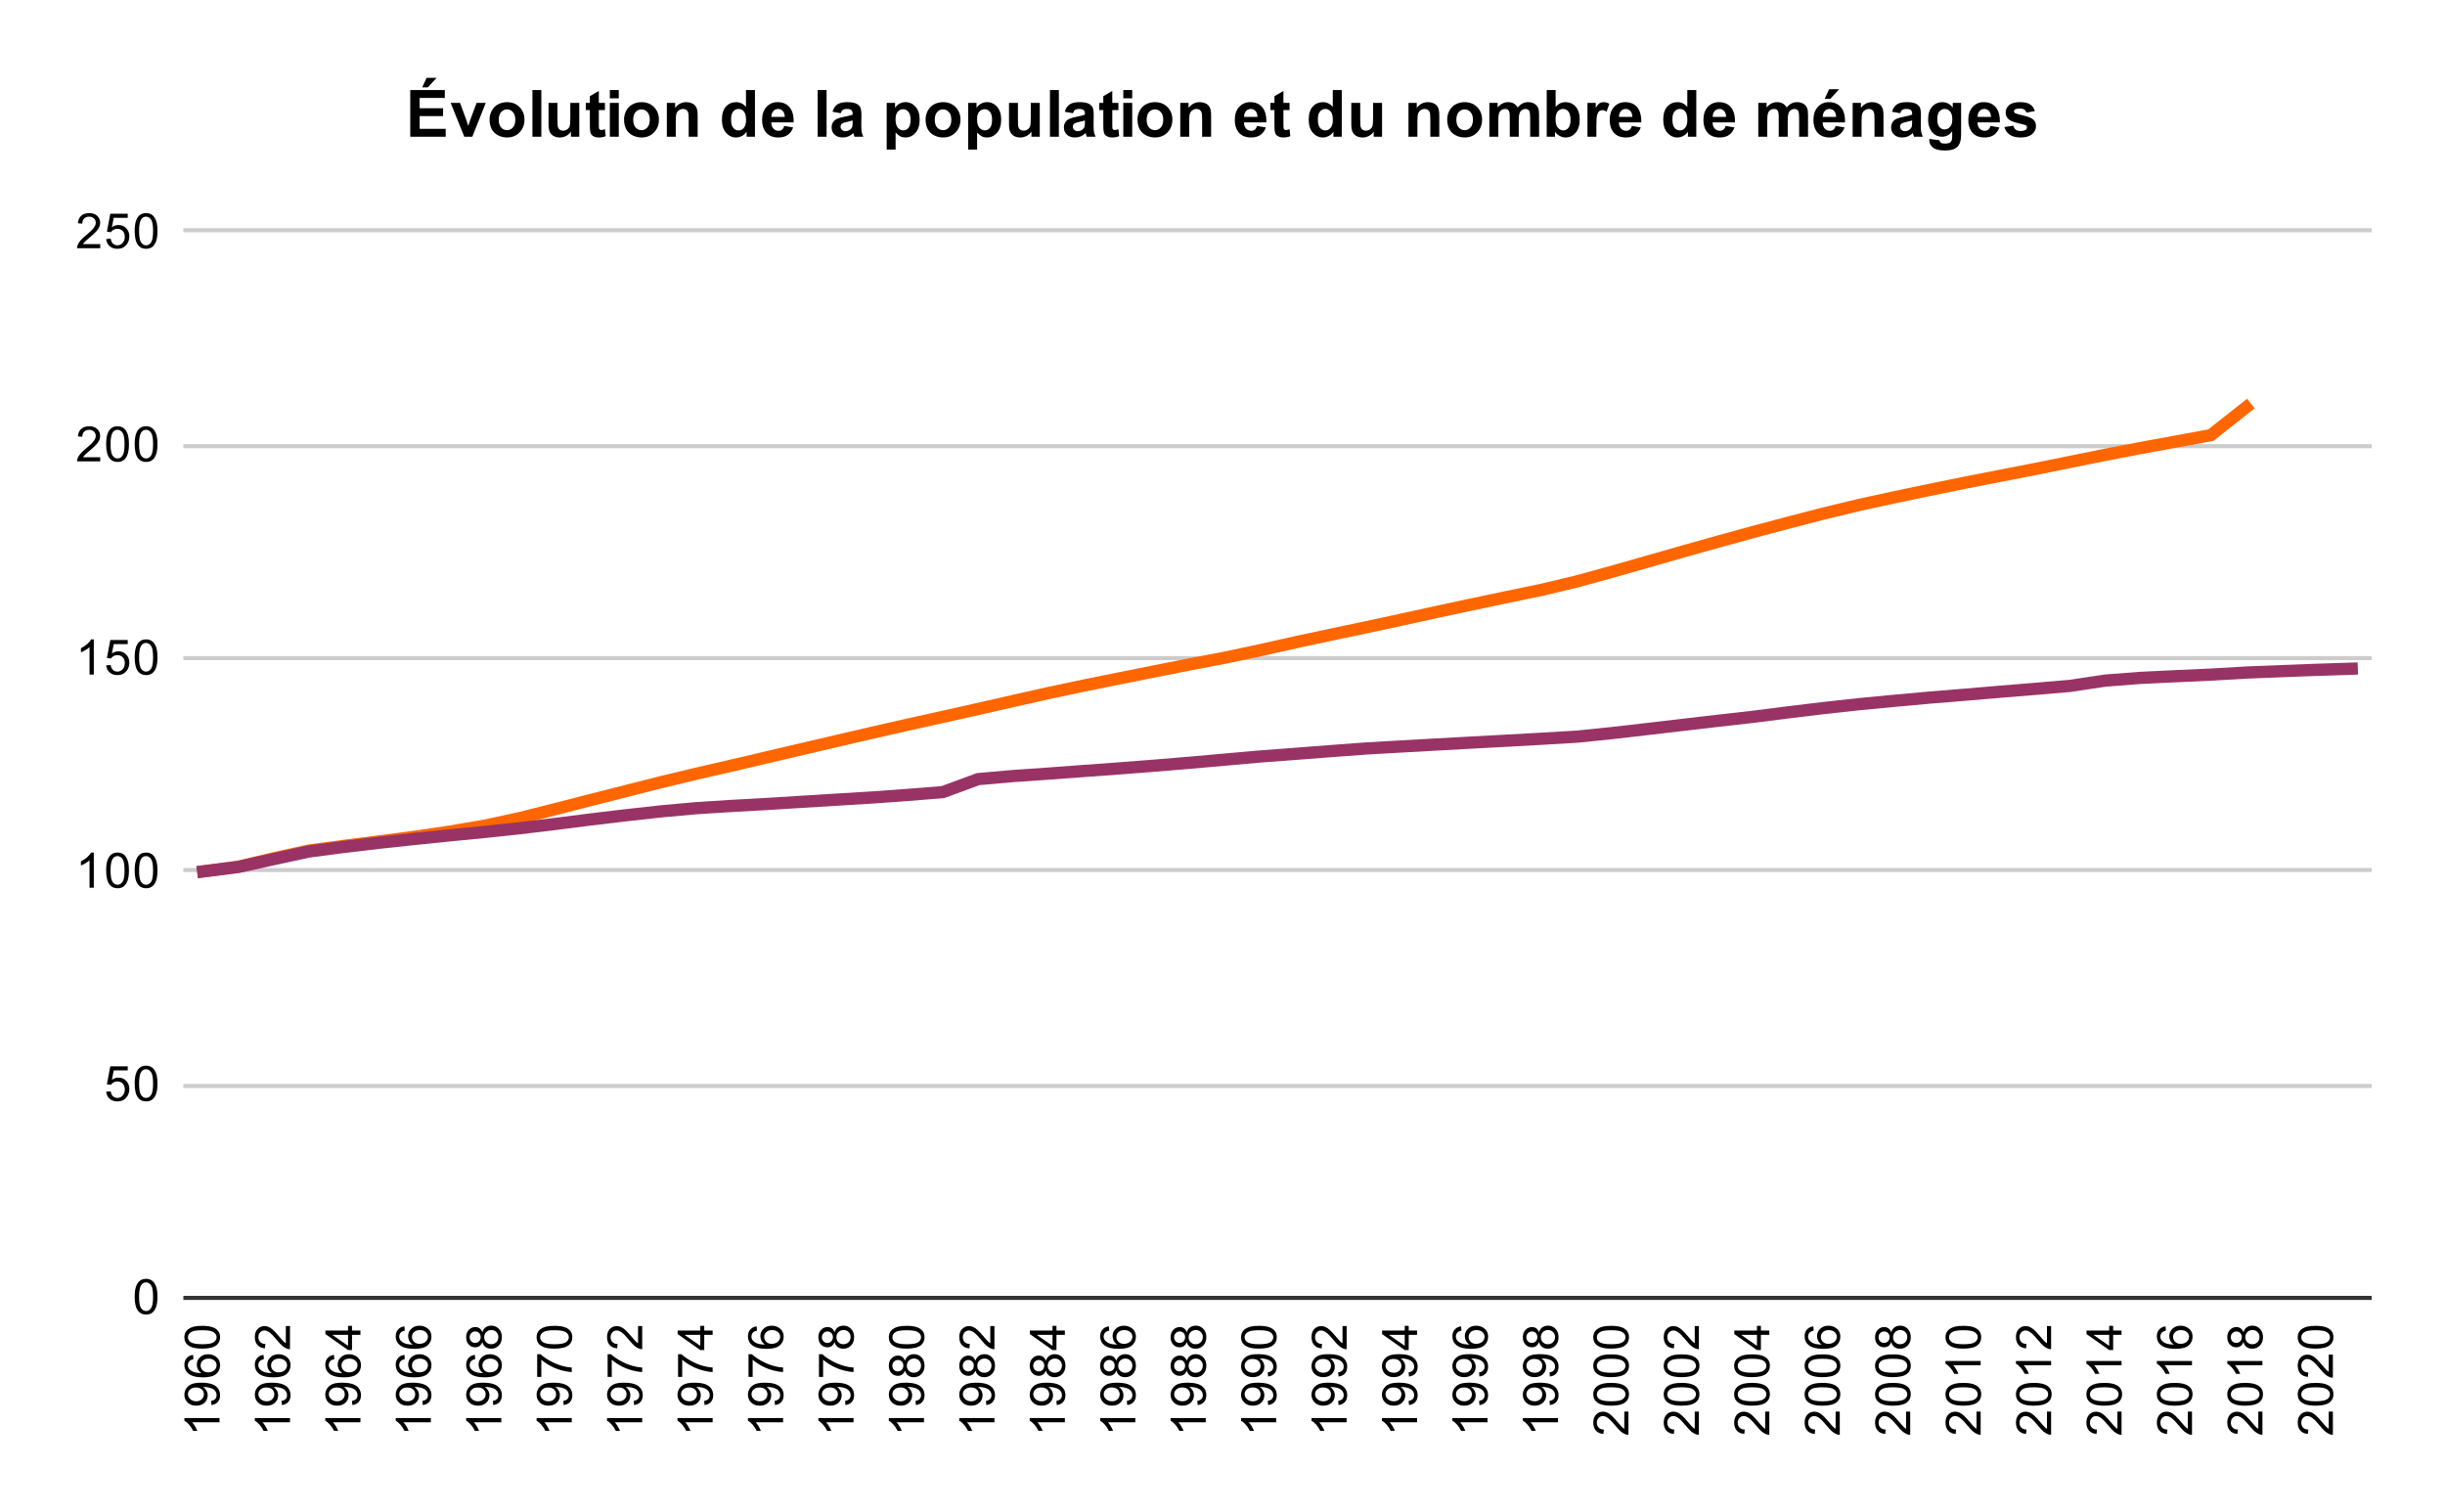 <svg fill="none" stroke-linecap="square" stroke-miterlimit="10" xmlns="http://www.w3.org/2000/svg" viewBox="0 0 600 371"><path fill="#fff" d="M0 0h600v371H0V0Z"/><path stroke="#333" stroke-linecap="butt" d="M45.5 318.5h536"/><path stroke="#ccc" stroke-linecap="butt" d="M45.5 266.5h536M45.5 213.5h536M45.5 161.5h536M45.5 109.5h536M45.5 56.5h536"/><clipPath id="a"><path d="M45.55 56.917h535.9V318.45H45.55V56.917Z"/></clipPath><path stroke="#f60" stroke-width="3" stroke-linecap="butt" clip-path="url(#a)" d="m49.872 213.837 8.643-1.16 8.644-2.054 8.643-1.897 8.644-1.155 8.644-1.1 8.643-1.12 8.644-1.279 8.643-1.47 8.644-1.875 8.643-2.179 8.644-2.222 8.643-2.198 8.644-2.193 8.643-2.07 8.644-1.992 8.644-2.025 8.643-2.029 8.644-2.018 8.643-2.01 8.644-1.963 8.643-1.92 8.644-1.93 8.643-1.967 8.644-1.947 8.643-1.824 8.644-1.756 8.644-1.73 8.643-1.698 8.644-1.654 8.643-1.827 8.644-1.944 8.643-1.848 8.644-1.822 8.643-1.859 8.644-1.898 8.644-1.852 8.643-1.82 8.644-1.796 8.643-2.056 8.644-2.38 8.643-2.457 8.644-2.477 8.643-2.425 8.644-2.377 8.643-2.3 8.644-2.239 8.644-2.088 8.643-1.886 8.644-1.805 8.643-1.767 8.644-1.69 8.643-1.682 8.644-1.753 8.643-1.743 8.644-1.66 8.643-1.585 8.644-1.585 8.644-6.826"/><path stroke="#936" stroke-width="3" stroke-linecap="butt" clip-path="url(#a)" d="m49.872 213.837 8.643-1.096 8.644-1.912 8.643-1.874 8.644-1.132 8.644-1.025 8.643-.929 8.644-.88 8.643-.841 8.644-.922 8.643-1.04 8.644-1.097 8.643-1.03 8.644-.956 8.643-.783 8.644-.547 8.644-.48 8.643-.542 8.644-.529 8.643-.526 8.644-.627 8.643-.691 8.644-3.185 8.643-.762 8.644-.597 8.643-.638 8.644-.63 8.644-.67 8.643-.716 8.644-.766 8.643-.771 8.644-.65 8.643-.667 8.644-.643 8.643-.499 8.644-.482 8.644-.474 8.643-.466 8.644-.477 8.643-.511 8.644-.883 8.643-.992 8.644-1.016 8.643-1.005 8.644-.978 8.643-1.098 8.644-1.043 8.644-.95 8.643-.827 8.644-.784 8.643-.707 8.644-.733 8.643-.705 8.644-.741 8.643-1.297 8.644-.667 8.643-.413 8.644-.393 8.644-.499 8.643-.348 8.644-.328 8.643-.274"/><path fill="none" clip-path="url(#a)" d="M52.872 213.837a3 3 0 1 1-6 0 3 3 0 0 1 6 0ZM61.515 212.678a3 3 0 1 1-6 0 3 3 0 0 1 6 0ZM70.159 210.623a3 3 0 1 1-6 0 3 3 0 0 1 6 0ZM78.802 208.726a3 3 0 1 1-6 0 3 3 0 0 1 6 0ZM87.446 207.57a3 3 0 1 1-6 0 3 3 0 0 1 6 0ZM96.09 206.47a3 3 0 1 1-6 0 3 3 0 0 1 6 0ZM104.733 205.352a3 3 0 1 1-6 0 3 3 0 0 1 6 0ZM113.377 204.072a3 3 0 1 1-6 0 3 3 0 0 1 6 0ZM122.02 202.603a3 3 0 1 1-6 0 3 3 0 0 1 6 0ZM130.664 200.727a3 3 0 1 1-6 0 3 3 0 0 1 6 0ZM139.307 198.548a3 3 0 1 1-6 0 3 3 0 0 1 6 0ZM147.95 196.326a3 3 0 1 1-6 0 3 3 0 0 1 6 0ZM156.594 194.128a3 3 0 1 1-6 0 3 3 0 0 1 6 0ZM165.238 191.935a3 3 0 1 1-6 0 3 3 0 0 1 6 0ZM173.881 189.866a3 3 0 1 1-6 0 3 3 0 0 1 6 0ZM182.525 187.873a3 3 0 1 1-6 0 3 3 0 0 1 6 0ZM191.169 185.848a3 3 0 1 1-6 0 3 3 0 0 1 6 0ZM199.812 183.82a3 3 0 1 1-6 0 3 3 0 0 1 6 0ZM208.456 181.801a3 3 0 1 1-6 0 3 3 0 0 1 6 0ZM217.1 179.79a3 3 0 1 1-6 0 3 3 0 0 1 6 0ZM225.743 177.828a3 3 0 1 1-6 0 3 3 0 0 1 6 0ZM234.386 175.909a3 3 0 1 1-6 0 3 3 0 0 1 6 0ZM243.03 173.977a3 3 0 1 1-6 0 3 3 0 0 1 6 0ZM251.673 172.01a3 3 0 1 1-6 0 3 3 0 0 1 6 0ZM260.317 170.064a3 3 0 1 1-6 0 3 3 0 0 1 6 0ZM268.96 168.24a3 3 0 1 1-6 0 3 3 0 0 1 6 0ZM277.604 166.484a3 3 0 1 1-6 0 3 3 0 0 1 6 0ZM286.248 164.755a3 3 0 1 1-6 0 3 3 0 0 1 6 0ZM294.891 163.056a3 3 0 1 1-6 0 3 3 0 0 1 6 0ZM303.535 161.402a3 3 0 1 1-6 0 3 3 0 0 1 6 0ZM312.178 159.575a3 3 0 1 1-6 0 3 3 0 0 1 6 0ZM320.822 157.63a3 3 0 1 1-6 0 3 3 0 0 1 6 0ZM329.465 155.783a3 3 0 1 1-6 0 3 3 0 0 1 6 0ZM338.109 153.96a3 3 0 1 1-6 0 3 3 0 0 1 6 0ZM346.752 152.102a3 3 0 1 1-6 0 3 3 0 0 1 6 0ZM355.396 150.204a3 3 0 1 1-6 0 3 3 0 0 1 6 0ZM364.04 148.352a3 3 0 1 1-6 0 3 3 0 0 1 6 0ZM372.683 146.532a3 3 0 1 1-6 0 3 3 0 0 1 6 0ZM381.327 144.736a3 3 0 1 1-6 0 3 3 0 0 1 6 0ZM389.97 142.68a3 3 0 1 1-6 0 3 3 0 0 1 6 0ZM398.614 140.3a3 3 0 1 1-6 0 3 3 0 0 1 6 0ZM407.257 137.843a3 3 0 1 1-6 0 3 3 0 0 1 6 0ZM415.9 135.366a3 3 0 1 1-6 0 3 3 0 0 1 6 0ZM424.544 132.941a3 3 0 1 1-6 0 3 3 0 0 1 6 0ZM433.188 130.564a3 3 0 1 1-6 0 3 3 0 0 1 6 0ZM441.831 128.264a3 3 0 1 1-6 0 3 3 0 0 1 6 0ZM450.475 126.025a3 3 0 1 1-6 0 3 3 0 0 1 6 0ZM459.119 123.937a3 3 0 1 1-6 0 3 3 0 0 1 6 0ZM467.762 122.051a3 3 0 1 1-6 0 3 3 0 0 1 6 0ZM476.406 120.246a3 3 0 1 1-6 0 3 3 0 0 1 6 0ZM485.05 118.479a3 3 0 1 1-6 0 3 3 0 0 1 6 0ZM493.693 116.788a3 3 0 1 1-6 0 3 3 0 0 1 6 0ZM502.336 115.107a3 3 0 1 1-6 0 3 3 0 0 1 6 0ZM510.98 113.354a3 3 0 1 1-6 0 3 3 0 0 1 6 0ZM519.623 111.611a3 3 0 1 1-6 0 3 3 0 0 1 6 0ZM528.267 109.95a3 3 0 1 1-6 0 3 3 0 0 1 6 0ZM536.91 108.366a3 3 0 1 1-6 0 3 3 0 0 1 6 0ZM545.554 106.78a3 3 0 1 1-6 0 3 3 0 0 1 6 0ZM554.198 99.955a3 3 0 1 1-6 0 3 3 0 0 1 6 0Z"/><path fill="none" clip-path="url(#a)" d="M52.872 213.837a3 3 0 1 1-6 0 3 3 0 0 1 6 0ZM61.515 212.74a3 3 0 1 1-6 0 3 3 0 0 1 6 0ZM70.159 210.829a3 3 0 1 1-6 0 3 3 0 0 1 6 0ZM78.802 208.955a3 3 0 1 1-6 0 3 3 0 0 1 6 0ZM87.446 207.823a3 3 0 1 1-6 0 3 3 0 0 1 6 0ZM96.09 206.798a3 3 0 1 1-6 0 3 3 0 0 1 6 0ZM104.733 205.869a3 3 0 1 1-6 0 3 3 0 0 1 6 0ZM113.377 204.988a3 3 0 1 1-6 0 3 3 0 0 1 6 0ZM122.02 204.148a3 3 0 1 1-6 0 3 3 0 0 1 6 0ZM130.664 203.226a3 3 0 1 1-6 0 3 3 0 0 1 6 0ZM139.307 202.186a3 3 0 1 1-6 0 3 3 0 0 1 6 0ZM147.95 201.089a3 3 0 1 1-6 0 3 3 0 0 1 6 0ZM156.594 200.059a3 3 0 1 1-6 0 3 3 0 0 1 6 0ZM165.238 199.103a3 3 0 1 1-6 0 3 3 0 0 1 6 0ZM173.881 198.32a3 3 0 1 1-6 0 3 3 0 0 1 6 0ZM182.525 197.773a3 3 0 1 1-6 0 3 3 0 0 1 6 0ZM191.169 197.293a3 3 0 1 1-6 0 3 3 0 0 1 6 0ZM199.812 196.751a3 3 0 1 1-6 0 3 3 0 0 1 6 0ZM208.456 196.222a3 3 0 1 1-6 0 3 3 0 0 1 6 0ZM217.1 195.696a3 3 0 1 1-6 0 3 3 0 0 1 6 0ZM225.743 195.069a3 3 0 1 1-6 0 3 3 0 0 1 6 0ZM234.386 194.378a3 3 0 1 1-6 0 3 3 0 0 1 6 0ZM243.03 191.193a3 3 0 1 1-6 0 3 3 0 0 1 6 0ZM251.673 190.43a3 3 0 1 1-6 0 3 3 0 0 1 6 0ZM260.317 189.834a3 3 0 1 1-6 0 3 3 0 0 1 6 0ZM268.96 189.196a3 3 0 1 1-6 0 3 3 0 0 1 6 0ZM277.604 188.566a3 3 0 1 1-6 0 3 3 0 0 1 6 0ZM286.248 187.896a3 3 0 1 1-6 0 3 3 0 0 1 6 0ZM294.891 187.18a3 3 0 1 1-6 0 3 3 0 0 1 6 0ZM303.535 186.414a3 3 0 1 1-6 0 3 3 0 0 1 6 0ZM312.178 185.643a3 3 0 1 1-6 0 3 3 0 0 1 6 0ZM320.822 184.993a3 3 0 1 1-6 0 3 3 0 0 1 6 0ZM329.465 184.326a3 3 0 1 1-6 0 3 3 0 0 1 6 0ZM338.109 183.683a3 3 0 1 1-6 0 3 3 0 0 1 6 0ZM346.752 183.184a3 3 0 1 1-6 0 3 3 0 0 1 6 0ZM355.396 182.702a3 3 0 1 1-6 0 3 3 0 0 1 6 0ZM364.04 182.228a3 3 0 1 1-6 0 3 3 0 0 1 6 0ZM372.683 181.762a3 3 0 1 1-6 0 3 3 0 0 1 6 0ZM381.327 181.285a3 3 0 1 1-6 0 3 3 0 0 1 6 0ZM389.97 180.774a3 3 0 1 1-6 0 3 3 0 0 1 6 0ZM398.614 179.891a3 3 0 1 1-6 0 3 3 0 0 1 6 0ZM407.257 178.899a3 3 0 1 1-6 0 3 3 0 0 1 6 0ZM415.9 177.883a3 3 0 1 1-6 0 3 3 0 0 1 6 0ZM424.544 176.878a3 3 0 1 1-6 0 3 3 0 0 1 6 0ZM433.188 175.9a3 3 0 1 1-6 0 3 3 0 0 1 6 0ZM441.831 174.802a3 3 0 1 1-6 0 3 3 0 0 1 6 0ZM450.475 173.759a3 3 0 1 1-6 0 3 3 0 0 1 6 0ZM459.119 172.81a3 3 0 1 1-6 0 3 3 0 0 1 6 0ZM467.762 171.982a3 3 0 1 1-6 0 3 3 0 0 1 6 0ZM476.406 171.198a3 3 0 1 1-6 0 3 3 0 0 1 6 0ZM485.05 170.491a3 3 0 1 1-6 0 3 3 0 0 1 6 0ZM493.693 169.758a3 3 0 1 1-6 0 3 3 0 0 1 6 0ZM502.336 169.053a3 3 0 1 1-6 0 3 3 0 0 1 6 0ZM510.98 168.312a3 3 0 1 1-6 0 3 3 0 0 1 6 0ZM519.623 167.015a3 3 0 1 1-6 0 3 3 0 0 1 6 0ZM528.267 166.348a3 3 0 1 1-6 0 3 3 0 0 1 6 0ZM536.91 165.935a3 3 0 1 1-6 0 3 3 0 0 1 6 0ZM545.554 165.542a3 3 0 1 1-6 0 3 3 0 0 1 6 0ZM554.198 165.043a3 3 0 1 1-6 0 3 3 0 0 1 6 0ZM562.841 164.695a3 3 0 1 1-6 0 3 3 0 0 1 6 0ZM571.485 164.367a3 3 0 1 1-6 0 3 3 0 0 1 6 0ZM580.128 164.093a3 3 0 1 1-6 0 3 3 0 0 1 6 0Z"/><path fill="#000" d="M33.05 318.216q0-1.532.313-2.454.312-.937.921-1.437.625-.5 1.563-.5.687 0 1.203.281.531.281.875.813.344.515.531 1.265.188.75.188 2.032 0 1.515-.313 2.437-.297.922-.922 1.438-.609.5-1.562.5-1.235 0-1.953-.891-.844-1.063-.844-3.484Zm1.078 0q0 2.109.5 2.812.5.703 1.219.703.734 0 1.219-.703.5-.703.5-2.812 0-2.125-.5-2.813-.485-.703-1.235-.703-.719 0-1.156.61-.547.78-.547 2.906ZM26.05 267.893l1.11-.093q.124.812.562 1.218.453.407 1.094.407.75 0 1.28-.579.532-.578.532-1.515 0-.906-.515-1.422-.5-.531-1.329-.531-.5 0-.921.234-.407.234-.641.594l-.985-.125.829-4.406h4.28v1H27.91l-.453 2.312q.766-.547 1.61-.547 1.125 0 1.89.781.782.782.782 2.016 0 1.156-.672 2.016-.828 1.031-2.25 1.031-1.172 0-1.922-.656-.735-.657-.844-1.735Zm7-1.984q0-1.531.313-2.453.312-.938.921-1.438.625-.5 1.563-.5.687 0 1.203.282.531.28.875.812.344.516.531 1.266.188.75.188 2.031 0 1.516-.313 2.437-.297.922-.922 1.438-.609.5-1.562.5-1.235 0-1.953-.89-.844-1.063-.844-3.485Zm1.078 0q0 2.11.5 2.812.5.704 1.219.704.734 0 1.219-.704.5-.703.5-2.812 0-2.125-.5-2.813-.485-.703-1.235-.703-.719 0-1.156.61-.547.781-.547 2.906ZM23.019 217.837h-1.047v-6.72q-.39.36-1.016.735-.61.36-1.093.532v-1.016q.875-.422 1.53-1 .673-.594.954-1.156h.672v8.625Zm3.031-4.235q0-1.531.313-2.453.312-.937.921-1.437.625-.5 1.563-.5.687 0 1.203.28.531.282.875.813.344.516.531 1.266.188.75.188 2.031 0 1.516-.313 2.438-.297.922-.922 1.437-.609.5-1.562.5-1.235 0-1.953-.89-.844-1.063-.844-3.485Zm1.078 0q0 2.11.5 2.813.5.703 1.219.703.734 0 1.219-.703.5-.703.5-2.813 0-2.125-.5-2.812-.485-.703-1.235-.703-.718 0-1.156.609-.547.781-.547 2.906Zm5.922 0q0-1.531.313-2.453.312-.937.921-1.437.625-.5 1.563-.5.687 0 1.203.28.531.282.875.813.344.516.531 1.266.188.75.188 2.031 0 1.516-.313 2.438-.297.922-.922 1.437-.609.5-1.562.5-1.235 0-1.953-.89-.844-1.063-.844-3.485Zm1.078 0q0 2.11.5 2.813.5.703 1.219.703.734 0 1.219-.703.5-.703.5-2.813 0-2.125-.5-2.812-.485-.703-1.235-.703-.719 0-1.156.609-.547.781-.547 2.906ZM23.019 165.53h-1.047v-6.719q-.39.36-1.016.735-.61.359-1.093.53v-1.015q.875-.422 1.53-1 .673-.594.954-1.156h.672v8.625Zm3.031-2.25 1.11-.094q.124.813.562 1.219.453.406 1.094.406.75 0 1.28-.578.532-.578.532-1.516 0-.906-.515-1.421-.5-.532-1.329-.532-.5 0-.921.235-.407.234-.641.594l-.985-.125.829-4.407h4.28v1H27.91l-.453 2.313q.766-.547 1.61-.547 1.125 0 1.89.781.782.781.782 2.016 0 1.156-.672 2.015-.828 1.032-2.25 1.032-1.172 0-1.922-.657-.735-.656-.844-1.734Zm7-1.984q0-1.532.313-2.453.312-.938.921-1.438.625-.5 1.563-.5.687 0 1.203.281.531.281.875.813.344.515.531 1.265.188.75.188 2.032 0 1.515-.313 2.437-.297.922-.922 1.438-.609.5-1.562.5-1.235 0-1.953-.891-.844-1.063-.844-3.484Zm1.078 0q0 2.109.5 2.812.5.703 1.219.703.734 0 1.219-.703.5-.703.5-2.812 0-2.125-.5-2.813-.485-.703-1.235-.703-.719 0-1.156.61-.547.78-.547 2.906ZM24.597 112.208v1.015h-5.688q0-.375.125-.734.22-.578.688-1.14.484-.563 1.39-1.298 1.407-1.156 1.891-1.828.5-.672.5-1.265 0-.625-.453-1.047-.453-.438-1.172-.438-.765 0-1.219.453-.453.454-.468 1.266l-1.078-.11q.109-1.218.828-1.843.734-.64 1.968-.64 1.235 0 1.954.687.718.687.718 1.703 0 .516-.218 1.016-.204.484-.704 1.046-.484.547-1.609 1.5-.953.797-1.234 1.094-.266.281-.438.563h4.219Zm1.453-3.219q0-1.531.313-2.453.312-.938.921-1.438.625-.5 1.563-.5.687 0 1.203.282.531.28.875.812.344.516.531 1.266.188.75.188 2.031 0 1.516-.313 2.437-.297.922-.922 1.438-.609.5-1.562.5-1.235 0-1.953-.89-.844-1.063-.844-3.485Zm1.078 0q0 2.11.5 2.812.5.704 1.219.704.734 0 1.219-.704.5-.703.5-2.812 0-2.125-.5-2.813-.485-.703-1.235-.703-.718 0-1.156.61-.547.781-.547 2.906Zm5.922 0q0-1.531.313-2.453.312-.938.921-1.438.625-.5 1.563-.5.687 0 1.203.282.531.28.875.812.344.516.531 1.266.188.75.188 2.031 0 1.516-.313 2.437-.297.922-.922 1.438-.609.5-1.562.5-1.235 0-1.953-.89-.844-1.063-.844-3.485Zm1.078 0q0 2.11.5 2.812.5.704 1.219.704.734 0 1.219-.704.5-.703.5-2.812 0-2.125-.5-2.813-.485-.703-1.235-.703-.719 0-1.156.61-.547.781-.547 2.906ZM24.597 59.901v1.016h-5.688q0-.375.125-.735.22-.578.688-1.14.484-.563 1.39-1.297 1.407-1.156 1.891-1.828.5-.672.5-1.266 0-.625-.453-1.047-.453-.437-1.172-.437-.765 0-1.219.453-.453.453-.468 1.265l-1.078-.109q.109-1.219.828-1.844.734-.64 1.968-.64 1.235 0 1.954.687.718.688.718 1.703 0 .516-.218 1.016-.204.484-.704 1.047-.484.547-1.609 1.5-.953.797-1.234 1.094-.266.28-.438.562h4.219Zm1.453-1.234 1.11-.094q.124.812.562 1.219.453.406 1.094.406.75 0 1.28-.578.532-.578.532-1.516 0-.906-.515-1.422-.5-.531-1.329-.531-.5 0-.921.234-.407.235-.641.594l-.985-.125.829-4.406h4.28v1H27.91l-.453 2.312q.766-.546 1.61-.546 1.125 0 1.89.78.782.782.782 2.016 0 1.157-.672 2.016-.828 1.031-2.25 1.031-1.172 0-1.922-.656-.735-.656-.844-1.734Zm7-1.985q0-1.531.313-2.453.312-.937.921-1.437.625-.5 1.563-.5.687 0 1.203.28.531.282.875.813.344.516.531 1.266.188.75.188 2.031 0 1.516-.313 2.438-.297.922-.922 1.437-.609.5-1.562.5-1.235 0-1.953-.89-.844-1.063-.844-3.485Zm1.078 0q0 2.11.5 2.813.5.703 1.219.703.734 0 1.219-.703.5-.703.5-2.813 0-2.125-.5-2.812-.485-.703-1.235-.703-.719 0-1.156.609-.547.781-.547 2.906ZM53.872 347.981v1.047h-6.719q.36.39.734 1.016.36.61.532 1.094h-1.016q-.422-.875-1-1.532-.594-.672-1.156-.953v-.672h8.625Zm-1.985-3.187-.093-1.016q.718-.125 1.047-.484.312-.375.312-.938 0-.484-.219-.844-.234-.375-.593-.609-.375-.234-1-.39-.641-.157-1.297-.157h-.22q.5.313.829.86.313.546.313 1.187 0 1.078-.766 1.813-.781.734-2.047.734-1.312 0-2.11-.766-.796-.78-.796-1.937 0-.828.453-1.516.453-.703 1.297-1.062.828-.36 2.406-.36 1.64 0 2.625.36.969.344 1.484 1.062.5.703.5 1.64 0 1.017-.546 1.657-.563.64-1.579.766Zm-3.796-4.313q-.907 0-1.438.485-.531.468-.531 1.156 0 .703.578 1.234.562.516 1.484.516.813 0 1.328-.5.516-.5.516-1.219 0-.734-.516-1.203-.515-.469-1.421-.469Zm-.704-8 .079 1.047q-.625.14-.907.39-.453.438-.453 1.063 0 .5.281.89.375.485 1.079.782.687.281 1.968.297-.578-.375-.86-.922-.28-.562-.28-1.172 0-1.047.78-1.781.782-.75 2-.75.813 0 1.517.36.687.343 1.062.952.36.61.36 1.375 0 1.329-.97 2.157-.968.828-3.187.828-2.5 0-3.625-.922-.984-.797-.984-2.156 0-1.016.578-1.656.562-.657 1.562-.782Zm3.704 4.297q.546 0 1.046-.219.485-.234.75-.64.266-.422.266-.89 0-.657-.531-1.142-.547-.484-1.469-.484-.89 0-1.406.484-.516.47-.516 1.188 0 .719.516 1.219.515.484 1.344.484Zm-1.454-5.828q-1.53 0-2.453-.313-.937-.312-1.437-.921-.5-.625-.5-1.563 0-.687.281-1.203.281-.531.813-.875.515-.344 1.265-.531.75-.188 2.031-.188 1.516 0 2.438.313.922.297 1.437.922.5.609.5 1.562 0 1.234-.89 1.953-1.063.844-3.485.844Zm0-1.078q2.11 0 2.813-.5.703-.5.703-1.219 0-.734-.703-1.219-.703-.5-2.813-.5-2.125 0-2.812.5-.703.485-.703 1.235 0 .719.61 1.156.78.547 2.905.547ZM71.159 347.981v1.047H64.44q.36.39.735 1.016.359.61.53 1.094H64.69q-.422-.875-1-1.532-.594-.672-1.156-.953v-.672h8.625Zm-1.984-3.187-.094-1.016q.719-.125 1.047-.484.312-.375.312-.938 0-.484-.219-.844-.234-.375-.593-.609-.375-.234-1-.39-.641-.157-1.297-.157h-.219q.5.313.828.86.313.546.313 1.187 0 1.078-.766 1.813-.781.734-2.047.734-1.312 0-2.11-.766-.796-.78-.796-1.937 0-.828.453-1.516.453-.703 1.297-1.062.828-.36 2.406-.36 1.64 0 2.625.36.969.344 1.485 1.062.5.703.5 1.64 0 1.017-.547 1.657-.563.64-1.578.766Zm-3.797-4.313q-.907 0-1.438.485-.531.468-.531 1.156 0 .703.578 1.234.563.516 1.484.516.813 0 1.329-.5.515-.5.515-1.219 0-.734-.515-1.203-.516-.469-1.422-.469Zm-.703-8 .078 1.047q-.625.14-.907.39-.453.438-.453 1.063 0 .5.282.89.375.485 1.078.782.687.281 1.968.297-.578-.375-.859-.922-.281-.562-.281-1.172 0-1.047.781-1.781.781-.75 2-.75.813 0 1.516.36.687.343 1.062.952.36.61.36 1.375 0 1.329-.97 2.157-.968.828-3.187.828-2.5 0-3.625-.922-.984-.797-.984-2.156 0-1.016.578-1.656.563-.657 1.563-.782Zm3.703 4.297q.547 0 1.047-.219.484-.234.75-.64.265-.422.265-.89 0-.657-.531-1.142-.547-.484-1.469-.484-.89 0-1.406.484-.516.47-.516 1.188 0 .719.516 1.219.516.484 1.344.484Zm1.765-11.375h1.016v5.688q-.375 0-.734-.125-.579-.22-1.141-.688-.563-.484-1.297-1.39-1.156-1.407-1.828-1.891-.672-.5-1.266-.5-.625 0-1.047.453-.437.453-.437 1.172 0 .765.453 1.219.453.453 1.266.468l-.11 1.078q-1.218-.109-1.843-.828-.641-.734-.641-1.968 0-1.235.687-1.954.688-.718 1.704-.718.515 0 1.015.219.485.203 1.047.703.547.484 1.5 1.609.797.953 1.094 1.234.281.266.562.438v-4.219ZM88.446 347.981v1.047h-6.719q.36.39.735 1.016.359.61.53 1.094h-1.015q-.422-.875-1-1.532-.594-.672-1.156-.953v-.672h8.625Zm-1.984-3.187-.094-1.016q.719-.125 1.047-.484.312-.375.312-.938 0-.484-.219-.844-.234-.375-.593-.609-.375-.234-1-.39-.64-.157-1.297-.157h-.219q.5.313.828.86.313.546.313 1.187 0 1.078-.766 1.813-.781.734-2.047.734-1.312 0-2.11-.766-.796-.78-.796-1.937 0-.828.453-1.516.453-.703 1.297-1.062.828-.36 2.406-.36 1.64 0 2.625.36.969.344 1.485 1.062.5.703.5 1.64 0 1.017-.547 1.657-.563.64-1.578.766Zm-3.797-4.313q-.907 0-1.438.485-.531.468-.531 1.156 0 .703.578 1.234.563.516 1.484.516.813 0 1.329-.5.515-.5.515-1.219 0-.734-.515-1.203-.516-.469-1.422-.469Zm-.703-8 .078 1.047q-.625.14-.907.39-.453.438-.453 1.063 0 .5.282.89.375.485 1.078.782.687.281 1.968.297-.578-.375-.859-.922-.281-.562-.281-1.172 0-1.047.781-1.781.781-.75 2-.75.813 0 1.516.36.687.343 1.062.952.36.61.36 1.375 0 1.329-.97 2.157-.968.828-3.187.828-2.5 0-3.625-.922-.984-.797-.984-2.156 0-1.016.578-1.656.563-.657 1.563-.782Zm3.703 4.297q.547 0 1.047-.219.484-.234.75-.64.265-.422.265-.89 0-.657-.531-1.142-.547-.484-1.469-.484-.89 0-1.406.484-.516.47-.516 1.188 0 .719.516 1.219.516.484 1.344.484Zm2.781-9.203h-2.063v3.719h-.968l-5.563-3.922v-.86h5.563v-1.156h.968v1.156h2.063v1.063Zm-3.031 0h-3.86l3.86 2.688v-2.688ZM105.733 347.981v1.047h-6.719q.36.39.735 1.016.36.61.531 1.094h-1.016q-.422-.875-1-1.532-.593-.672-1.156-.953v-.672h8.625Zm-1.984-3.187-.094-1.016q.719-.125 1.047-.484.312-.375.312-.938 0-.484-.218-.844-.235-.375-.594-.609-.375-.234-1-.39-.64-.157-1.297-.157h-.219q.5.313.828.86.313.546.313 1.187 0 1.078-.766 1.813-.781.734-2.047.734-1.312 0-2.109-.766-.797-.78-.797-1.937 0-.828.453-1.516.453-.703 1.297-1.062.828-.36 2.406-.36 1.641 0 2.625.36.97.344 1.485 1.062.5.703.5 1.64 0 1.017-.547 1.657-.563.64-1.578.766Zm-3.797-4.313q-.906 0-1.438.485-.53.468-.53 1.156 0 .703.577 1.234.563.516 1.485.516.812 0 1.328-.5.515-.5.515-1.219 0-.734-.515-1.203-.516-.469-1.422-.469Zm-.703-8 .078 1.047q-.625.14-.906.39-.454.438-.454 1.063 0 .5.282.89.375.485 1.078.782.687.281 1.969.297-.579-.375-.86-.922-.281-.562-.281-1.172 0-1.047.781-1.781.781-.75 2-.75.813 0 1.516.36.687.343 1.062.952.36.61.36 1.375 0 1.329-.969 2.157-.969.828-3.188.828-2.5 0-3.625-.922-.984-.797-.984-2.156 0-1.016.578-1.656.563-.657 1.563-.782Zm3.703 4.297q.547 0 1.047-.219.484-.234.75-.64.265-.422.265-.89 0-.657-.53-1.142-.548-.484-1.47-.484-.89 0-1.406.484-.516.47-.516 1.188 0 .719.516 1.219.516.484 1.344.484Zm-3.703-11.297.078 1.047q-.625.14-.906.39-.454.438-.454 1.063 0 .5.282.89.375.485 1.078.782.687.281 1.969.297-.579-.375-.86-.922-.281-.562-.281-1.172 0-1.047.781-1.781.781-.75 2-.75.813 0 1.516.36.687.343 1.062.952.36.61.36 1.375 0 1.329-.969 2.157-.969.828-3.188.828-2.5 0-3.625-.922-.984-.797-.984-2.156 0-1.016.578-1.656.563-.657 1.563-.782Zm3.703 4.297q.547 0 1.047-.219.484-.234.75-.64.265-.422.265-.89 0-.657-.53-1.142-.548-.484-1.47-.484-.89 0-1.406.484-.516.47-.516 1.188 0 .719.516 1.219.516.484 1.344.484ZM123.02 347.981v1.047h-6.719q.36.39.735 1.016.36.61.531 1.094h-1.016q-.421-.875-1-1.532-.593-.672-1.156-.953v-.672h8.625Zm-1.984-3.187-.094-1.016q.719-.125 1.047-.484.312-.375.312-.938 0-.484-.218-.844-.235-.375-.594-.609-.375-.234-1-.39-.64-.157-1.297-.157h-.219q.5.313.828.86.313.546.313 1.187 0 1.078-.766 1.813-.781.734-2.047.734-1.312 0-2.109-.766-.797-.78-.797-1.937 0-.828.453-1.516.453-.703 1.297-1.062.828-.36 2.406-.36 1.641 0 2.625.36.97.344 1.485 1.062.5.703.5 1.64 0 1.017-.547 1.657-.563.64-1.578.766Zm-3.797-4.313q-.906 0-1.438.485-.53.468-.53 1.156 0 .703.577 1.234.563.516 1.485.516.812 0 1.328-.5.515-.5.515-1.219 0-.734-.515-1.203-.516-.469-1.422-.469Zm-.703-8 .078 1.047q-.625.14-.906.39-.453.438-.453 1.063 0 .5.28.89.376.485 1.079.782.687.281 1.969.297-.578-.375-.86-.922-.281-.562-.281-1.172 0-1.047.781-1.781.782-.75 2-.75.813 0 1.516.36.687.343 1.062.952.36.61.36 1.375 0 1.329-.969 2.157-.969.828-3.187.828-2.5 0-3.625-.922-.985-.797-.985-2.156 0-1.016.578-1.656.563-.657 1.563-.782Zm3.703 4.297q.547 0 1.047-.219.484-.234.75-.64.265-.422.265-.89 0-.657-.53-1.142-.548-.484-1.47-.484-.89 0-1.406.484-.515.47-.515 1.188 0 .719.515 1.219.516.484 1.344.484Zm-1.875-7.453q-.25.656-.688.984-.453.313-1.062.313-.938 0-1.578-.672-.64-.688-.64-1.797 0-1.125.655-1.812.657-.688 1.594-.688.594 0 1.031.313.438.312.688.953.25-.797.828-1.203.578-.407 1.375-.407 1.094 0 1.844.782.75.765.75 2.046 0 1.266-.75 2.047-.75.782-1.875.782-.844 0-1.406-.422-.563-.438-.766-1.219Zm-1.797.219q.61 0 1-.39.39-.407.39-1.032 0-.61-.374-1-.391-.39-.953-.39-.579 0-.97.405-.405.407-.405 1 0 .61.39 1.016.39.39.922.39Zm3.969.328q.453 0 .875-.203.422-.219.656-.64.234-.423.234-.907 0-.75-.484-1.235-.484-.5-1.234-.5-.766 0-1.266.5t-.5 1.266q0 .75.5 1.234.484.485 1.219.485ZM140.307 347.981v1.047h-6.718q.359.39.734 1.016.36.61.531 1.093h-1.015q-.422-.875-1-1.53-.594-.673-1.157-.954v-.672h8.625Zm-1.984-3.187-.094-1.016q.719-.125 1.047-.484.313-.375.313-.938 0-.484-.22-.844-.234-.375-.593-.609-.375-.234-1-.39-.64-.157-1.297-.157h-.219q.5.313.829.86.312.546.312 1.187 0 1.078-.766 1.813-.78.734-2.046.734-1.313 0-2.11-.766-.797-.78-.797-1.937 0-.828.453-1.516.454-.703 1.297-1.062.828-.36 2.407-.36 1.64 0 2.625.36.968.343 1.484 1.062.5.703.5 1.64 0 1.016-.547 1.657-.562.64-1.578.766Zm-3.797-4.313q-.906 0-1.437.485-.532.468-.532 1.156 0 .703.578 1.234.563.516 1.485.516.812 0 1.328-.5t.516-1.219q0-.734-.516-1.203-.516-.469-1.422-.469Zm-1.687-2.594h-1.016v-5.562h.828q.875.812 2.328 1.625 1.438.797 2.969 1.234 1.078.328 2.36.407v1.093q-1.016-.015-2.454-.39-1.437-.39-2.765-1.094-1.329-.719-2.25-1.531v4.218Zm3.234-6.937q-1.531 0-2.453-.313-.938-.312-1.438-.921-.5-.625-.5-1.563 0-.687.282-1.203.28-.531.812-.875.516-.344 1.266-.531.75-.188 2.03-.188 1.517 0 2.438.313.922.297 1.438.922.5.609.5 1.562 0 1.234-.89 1.953-1.063.844-3.485.844Zm0-1.078q2.11 0 2.812-.5.704-.5.704-1.219 0-.734-.704-1.219-.703-.5-2.812-.5-2.125 0-2.813.5-.703.485-.703 1.235 0 .718.61 1.156.78.547 2.906.547ZM157.594 347.981v1.047h-6.718q.359.39.734 1.016.36.61.531 1.093h-1.015q-.422-.875-1-1.53-.594-.673-1.157-.954v-.672h8.625Zm-1.984-3.187-.094-1.016q.719-.125 1.047-.484.313-.375.313-.938 0-.484-.22-.844-.234-.375-.593-.609-.375-.234-1-.39-.64-.157-1.297-.157h-.219q.5.313.829.86.312.546.312 1.187 0 1.078-.766 1.813-.78.734-2.046.734-1.313 0-2.11-.766-.797-.78-.797-1.937 0-.828.453-1.516.454-.703 1.297-1.062.828-.36 2.407-.36 1.64 0 2.625.36.968.343 1.484 1.062.5.703.5 1.64 0 1.016-.547 1.657-.562.64-1.578.766Zm-3.797-4.313q-.906 0-1.437.485-.532.468-.532 1.156 0 .703.578 1.234.563.516 1.485.516.812 0 1.328-.5t.516-1.219q0-.734-.516-1.203-.516-.469-1.422-.469Zm-1.687-2.594h-1.016v-5.562h.828q.875.812 2.328 1.625 1.438.797 2.969 1.234 1.078.328 2.36.407v1.093q-1.016-.015-2.454-.39-1.437-.39-2.765-1.094-1.329-.719-2.25-1.531v4.218Zm6.453-12.484h1.015v5.688q-.375 0-.734-.125-.578-.22-1.14-.688-.563-.484-1.298-1.39-1.156-1.407-1.828-1.891-.672-.5-1.265-.5-.625 0-1.047.453-.438.453-.438 1.172 0 .765.453 1.219.454.453 1.266.468l-.11 1.078q-1.218-.109-1.843-.828-.64-.734-.64-1.968 0-1.235.687-1.954.687-.718 1.703-.718.516 0 1.016.218.484.204 1.046.704.547.484 1.5 1.609.797.953 1.094 1.234.281.266.563.438v-4.219ZM174.881 347.981v1.047h-6.718q.36.39.734 1.016.36.61.531 1.094h-1.015q-.422-.875-1-1.532-.594-.672-1.157-.953v-.672h8.625Zm-1.984-3.187-.094-1.016q.72-.125 1.047-.484.313-.375.313-.938 0-.484-.22-.844-.233-.375-.593-.609-.375-.234-1-.39-.64-.157-1.297-.157h-.218q.5.313.828.86.312.546.312 1.187 0 1.078-.765 1.813-.782.734-2.047.734-1.313 0-2.11-.766-.797-.78-.797-1.937 0-.828.454-1.516.453-.703 1.296-1.062.829-.36 2.407-.36 1.64 0 2.625.36.968.344 1.484 1.062.5.703.5 1.64 0 1.017-.547 1.657-.562.64-1.578.766Zm-3.797-4.313q-.906 0-1.437.485-.532.468-.532 1.156 0 .703.579 1.234.562.516 1.484.516.812 0 1.328-.5t.516-1.219q0-.734-.516-1.203-.516-.469-1.422-.469Zm-1.687-2.594h-1.016v-5.562h.828q.875.813 2.328 1.625 1.438.797 2.97 1.234 1.077.328 2.358.407v1.093q-1.015-.015-2.453-.39-1.437-.39-2.765-1.094-1.328-.719-2.25-1.531v4.219Zm7.468-10.312h-2.062v3.719h-.969l-5.562-3.922v-.86h5.562v-1.156h.969v1.156h2.062v1.063Zm-3.03 0h-3.86l3.86 2.688v-2.688ZM192.169 347.981v1.047h-6.72q.36.39.735 1.016.36.61.531 1.094H185.7q-.422-.875-1-1.532-.594-.672-1.156-.953v-.672h8.625Zm-1.985-3.187-.094-1.016q.72-.125 1.047-.484.313-.375.313-.938 0-.484-.219-.844-.234-.375-.594-.609-.375-.234-1-.39-.64-.157-1.297-.157h-.218q.5.313.828.86.312.546.312 1.187 0 1.078-.765 1.813-.782.734-2.047.734-1.313 0-2.11-.766-.796-.78-.796-1.937 0-.828.453-1.516.453-.703 1.297-1.062.828-.36 2.406-.36 1.64 0 2.625.36.969.344 1.484 1.062.5.703.5 1.64 0 1.017-.547 1.657-.562.64-1.578.766Zm-3.797-4.313q-.906 0-1.437.485-.531.468-.531 1.156 0 .703.578 1.234.562.516 1.484.516.813 0 1.328-.5.516-.5.516-1.219 0-.734-.516-1.203-.515-.469-1.422-.469Zm-1.687-2.594h-1.016v-5.562h.828q.875.813 2.328 1.625 1.438.797 2.97 1.234 1.077.328 2.359.407v1.093q-1.016-.015-2.454-.39-1.437-.39-2.765-1.094-1.328-.719-2.25-1.531v4.219Zm.984-12.406.078 1.047q-.625.14-.906.39-.453.438-.453 1.063 0 .5.281.89.375.485 1.078.782.688.281 1.97.297-.58-.375-.86-.922-.282-.562-.282-1.172 0-1.047.782-1.781.78-.75 2-.75.812 0 1.515.36.688.343 1.063.952.36.61.36 1.375 0 1.329-.97 2.157-.968.828-3.187.828-2.5 0-3.625-.922-.984-.797-.984-2.156 0-1.016.578-1.656.562-.657 1.562-.782Zm3.703 4.297q.547 0 1.047-.219.485-.234.75-.64.266-.422.266-.89 0-.657-.531-1.142-.547-.484-1.47-.484-.89 0-1.405.484-.516.47-.516 1.188 0 .719.516 1.219.515.484 1.343.484ZM209.456 347.981v1.047h-6.72q.36.39.735 1.016.36.61.532 1.094h-1.016q-.422-.875-1-1.532-.594-.672-1.156-.953v-.672h8.625Zm-1.985-3.187-.093-1.016q.718-.125 1.046-.484.313-.375.313-.938 0-.484-.219-.844-.234-.375-.594-.609-.375-.234-1-.39-.64-.157-1.296-.157h-.22q.5.313.829.86.312.546.312 1.187 0 1.078-.765 1.813-.781.734-2.047.734-1.313 0-2.11-.766-.796-.78-.796-1.937 0-.828.453-1.516.453-.703 1.297-1.062.828-.36 2.406-.36 1.64 0 2.625.36.969.343 1.484 1.062.5.703.5 1.64 0 1.017-.547 1.657-.562.64-1.578.766Zm-3.797-4.313q-.906 0-1.437.485-.531.468-.531 1.156 0 .703.578 1.234.562.516 1.484.516.813 0 1.328-.5.516-.5.516-1.219 0-.734-.516-1.203-.515-.469-1.422-.469Zm-1.687-2.594h-1.016v-5.562h.828q.875.812 2.329 1.625 1.437.797 2.968 1.234 1.078.328 2.36.407v1.093q-1.016-.015-2.453-.39-1.438-.39-2.766-1.094-1.328-.719-2.25-1.531v4.218Zm2.812-8.562q-.25.656-.687.984-.453.313-1.063.313-.937 0-1.578-.672-.64-.688-.64-1.797 0-1.125.656-1.812.656-.688 1.594-.688.593 0 1.03.313.438.312.688.953.25-.797.829-1.203.578-.407 1.375-.407 1.093 0 1.843.782.75.765.75 2.046 0 1.266-.75 2.047-.75.782-1.875.782-.843 0-1.406-.422-.562-.438-.766-1.219Zm-1.796.219q.609 0 1-.39.39-.407.39-1.032 0-.61-.375-1-.39-.39-.953-.39-.578 0-.969.405-.406.407-.406 1 0 .61.39 1.016.391.39.923.39Zm3.968.328q.453 0 .875-.203.422-.219.657-.64.234-.423.234-.907 0-.75-.484-1.235-.485-.5-1.235-.5-.765 0-1.265.5-.5.5-.5 1.266 0 .75.5 1.234.484.485 1.218.485ZM226.743 347.981v1.047h-6.719q.36.39.734 1.016.36.61.532 1.094h-1.016q-.422-.875-1-1.532-.594-.672-1.156-.953v-.672h8.625Zm-1.985-3.187-.093-1.016q.718-.125 1.047-.484.312-.375.312-.938 0-.484-.219-.844-.234-.375-.594-.609-.375-.234-1-.39-.64-.157-1.296-.157h-.22q.5.313.829.86.313.546.313 1.187 0 1.078-.766 1.813-.781.734-2.047.734-1.313 0-2.11-.766-.796-.78-.796-1.937 0-.828.453-1.516.453-.703 1.297-1.062.828-.36 2.406-.36 1.64 0 2.625.36.969.344 1.484 1.062.5.703.5 1.64 0 1.017-.547 1.657-.562.64-1.578.766Zm-3.797-4.313q-.906 0-1.437.485-.531.468-.531 1.156 0 .703.578 1.234.562.516 1.484.516.813 0 1.328-.5.516-.5.516-1.219 0-.734-.516-1.203-.515-.469-1.422-.469Zm1.125-4.156q-.25.656-.687.984-.453.313-1.063.313-.937 0-1.578-.672-.64-.688-.64-1.797 0-1.125.656-1.812.656-.688 1.594-.688.594 0 1.031.313.438.312.688.953.25-.797.828-1.203.578-.407 1.375-.407 1.093 0 1.843.782.75.765.75 2.046 0 1.266-.75 2.047-.75.782-1.875.782-.843 0-1.406-.422-.562-.438-.766-1.219Zm-1.796.219q.609 0 1-.39.39-.407.39-1.032 0-.61-.375-1-.39-.39-.953-.39-.578 0-.969.405-.406.407-.406 1 0 .61.39 1.016.391.39.923.39Zm3.968.328q.453 0 .875-.203.422-.219.657-.64.234-.423.234-.907 0-.75-.484-1.235-.485-.5-1.235-.5-.765 0-1.265.5-.5.5-.5 1.266 0 .75.5 1.234.484.485 1.218.485Zm-1.75-5.922q-1.53 0-2.453-.313-.937-.312-1.437-.921-.5-.625-.5-1.563 0-.687.281-1.203.281-.531.813-.875.515-.344 1.265-.531.75-.188 2.031-.188 1.516 0 2.438.313.922.297 1.437.922.5.609.5 1.562 0 1.234-.89 1.953-1.063.844-3.485.844Zm0-1.078q2.11 0 2.813-.5.703-.5.703-1.219 0-.734-.703-1.219-.703-.5-2.813-.5-2.125 0-2.812.5-.703.485-.703 1.235 0 .719.61 1.156.78.547 2.905.547ZM244.03 347.981v1.047h-6.719q.36.39.734 1.016.36.61.532 1.093h-1.016q-.422-.875-1-1.53-.594-.673-1.156-.954v-.672h8.625Zm-1.985-3.187-.093-1.016q.718-.125 1.047-.484.312-.375.312-.938 0-.484-.219-.844-.234-.375-.593-.609-.375-.234-1-.39-.641-.157-1.297-.157h-.219q.5.313.828.86.313.546.313 1.187 0 1.078-.766 1.813-.781.734-2.047.734-1.312 0-2.11-.766-.796-.78-.796-1.937 0-.828.453-1.516.453-.703 1.297-1.062.828-.36 2.406-.36 1.64 0 2.625.36.969.343 1.484 1.062.5.703.5 1.64 0 1.016-.546 1.657-.563.64-1.579.766Zm-3.796-4.313q-.907 0-1.438.485-.531.468-.531 1.156 0 .703.578 1.234.562.516 1.484.516.813 0 1.328-.5.516-.5.516-1.219 0-.734-.516-1.203-.515-.469-1.421-.469Zm1.125-4.156q-.25.656-.688.984-.453.313-1.062.313-.938 0-1.579-.672-.64-.688-.64-1.797 0-1.125.656-1.812.656-.688 1.594-.688.594 0 1.031.313.438.312.688.953.25-.797.828-1.203.578-.407 1.375-.407 1.093 0 1.843.782.75.765.75 2.046 0 1.266-.75 2.047-.75.782-1.875.782-.843 0-1.406-.422-.562-.438-.765-1.219Zm-1.797.219q.61 0 1-.39.39-.407.39-1.032 0-.61-.375-1-.39-.39-.953-.39-.578 0-.969.405-.406.407-.406 1 0 .61.39 1.016.391.39.923.39Zm3.968.328q.454 0 .875-.203.422-.219.657-.64.234-.423.234-.907 0-.75-.484-1.235-.485-.5-1.235-.5-.765 0-1.265.5-.5.5-.5 1.266 0 .75.5 1.234.484.485 1.218.485Zm1.47-11.469h1.015v5.688q-.375 0-.735-.125-.578-.22-1.14-.688-.563-.484-1.297-1.39-1.156-1.407-1.828-1.891-.672-.5-1.266-.5-.625 0-1.047.453-.437.453-.437 1.172 0 .765.453 1.219.453.453 1.266.468l-.11 1.078q-1.219-.109-1.844-.828-.64-.734-.64-1.968 0-1.235.687-1.954.688-.718 1.703-.718.516 0 1.016.218.484.204 1.047.704.547.484 1.5 1.609.797.953 1.094 1.234.281.266.562.438v-4.219ZM261.317 347.981v1.047h-6.719q.36.39.735 1.016.359.61.53 1.094h-1.015q-.422-.875-1-1.532-.594-.672-1.156-.953v-.672h8.625Zm-1.984-3.187-.094-1.016q.719-.125 1.047-.484.312-.375.312-.938 0-.484-.219-.844-.234-.375-.593-.609-.375-.234-1-.39-.64-.157-1.297-.157h-.219q.5.313.828.86.313.546.313 1.187 0 1.078-.766 1.813-.781.734-2.047.734-1.312 0-2.11-.766-.796-.78-.796-1.937 0-.828.453-1.516.453-.703 1.297-1.062.828-.36 2.406-.36 1.64 0 2.625.36.969.344 1.485 1.062.5.703.5 1.64 0 1.017-.547 1.657-.563.64-1.578.766Zm-3.797-4.313q-.907 0-1.438.485-.531.468-.531 1.156 0 .703.578 1.234.563.516 1.484.516.813 0 1.329-.5.515-.5.515-1.219 0-.734-.515-1.203-.516-.469-1.422-.469Zm1.125-4.156q-.25.656-.688.984-.453.313-1.062.313-.938 0-1.578-.672-.641-.688-.641-1.797 0-1.125.656-1.812.656-.688 1.594-.688.594 0 1.031.313.438.312.688.953.25-.797.828-1.203.578-.407 1.375-.407 1.094 0 1.844.782.75.765.75 2.046 0 1.266-.75 2.047-.75.782-1.875.782-.844 0-1.407-.422-.562-.438-.765-1.219Zm-1.797.219q.61 0 1-.39.39-.407.39-1.032 0-.61-.375-1-.39-.39-.953-.39-.578 0-.968.405-.407.407-.407 1 0 .61.39 1.016.392.39.923.39Zm3.969.328q.453 0 .875-.203.421-.219.656-.64.234-.423.234-.907 0-.75-.484-1.235-.485-.5-1.235-.5-.765 0-1.265.5-.5.5-.5 1.266 0 .75.5 1.234.484.485 1.219.485Zm2.484-9.297h-2.063v3.719h-.968l-5.563-3.922v-.86h5.563v-1.156h.968v1.156h2.063v1.063Zm-3.031 0h-3.86l3.86 2.688v-2.688ZM278.604 347.981v1.047h-6.719q.36.39.735 1.016.359.61.53 1.094h-1.015q-.422-.875-1-1.532-.593-.672-1.156-.953v-.672h8.625Zm-1.984-3.187-.094-1.016q.719-.125 1.047-.484.312-.375.312-.938 0-.484-.218-.844-.235-.375-.594-.609-.375-.234-1-.39-.64-.157-1.297-.157h-.219q.5.313.828.86.313.546.313 1.187 0 1.078-.766 1.813-.781.734-2.047.734-1.312 0-2.11-.766-.796-.78-.796-1.937 0-.828.453-1.516.453-.703 1.297-1.062.828-.36 2.406-.36 1.64 0 2.625.36.969.344 1.485 1.062.5.703.5 1.64 0 1.017-.547 1.657-.563.64-1.578.766Zm-3.797-4.313q-.906 0-1.438.485-.531.468-.531 1.156 0 .703.578 1.234.563.516 1.485.516.812 0 1.328-.5.515-.5.515-1.219 0-.734-.515-1.203-.516-.469-1.422-.469Zm1.125-4.156q-.25.656-.688.984-.453.313-1.062.313-.938 0-1.578-.672-.641-.688-.641-1.797 0-1.125.656-1.812.657-.688 1.594-.688.594 0 1.031.313.438.312.688.953.25-.797.828-1.203.578-.407 1.375-.407 1.094 0 1.844.782.75.765.75 2.046 0 1.266-.75 2.047-.75.782-1.875.782-.844 0-1.407-.422-.562-.438-.765-1.219Zm-1.797.219q.61 0 1-.39.39-.407.39-1.032 0-.61-.374-1-.391-.39-.954-.39-.578 0-.968.405-.407.407-.407 1 0 .61.391 1.016.39.39.922.39Zm3.969.328q.453 0 .875-.203.422-.219.656-.64.234-.423.234-.907 0-.75-.484-1.235-.484-.5-1.234-.5-.766 0-1.266.5t-.5 1.266q0 .75.5 1.234.484.485 1.219.485Zm-4-11.39.078 1.046q-.625.14-.906.39-.454.438-.454 1.063 0 .5.282.89.375.485 1.078.782.687.281 1.969.297-.579-.375-.86-.922-.281-.562-.281-1.172 0-1.047.781-1.781.781-.75 2-.75.813 0 1.516.36.687.343 1.062.952.36.61.36 1.375 0 1.329-.97 2.157-.968.828-3.187.828-2.5 0-3.625-.922-.984-.797-.984-2.156 0-1.016.578-1.656.563-.657 1.563-.782Zm3.703 4.296q.547 0 1.047-.219.484-.234.75-.64.265-.422.265-.89 0-.657-.531-1.142-.547-.484-1.469-.484-.89 0-1.406.484-.516.47-.516 1.188 0 .719.516 1.219.516.484 1.344.484ZM295.891 347.981v1.047h-6.719q.36.39.735 1.016.36.61.531 1.093h-1.016q-.421-.875-1-1.53-.593-.673-1.156-.954v-.672h8.625Zm-1.984-3.187-.094-1.016q.719-.125 1.047-.484.312-.375.312-.938 0-.484-.218-.844-.235-.375-.594-.609-.375-.234-1-.39-.64-.157-1.297-.157h-.219q.5.313.828.86.313.546.313 1.187 0 1.078-.766 1.813-.781.734-2.047.734-1.312 0-2.109-.766-.797-.78-.797-1.937 0-.828.453-1.516.453-.703 1.297-1.062.828-.36 2.406-.36 1.641 0 2.625.36.97.343 1.485 1.062.5.703.5 1.64 0 1.016-.547 1.657-.563.64-1.578.766Zm-3.797-4.313q-.906 0-1.438.485-.53.468-.53 1.156 0 .703.577 1.234.563.516 1.485.516.812 0 1.328-.5.515-.5.515-1.219 0-.734-.515-1.203-.516-.469-1.422-.469Zm1.125-4.156q-.25.656-.688.984-.453.313-1.062.313-.938 0-1.578-.672-.64-.688-.64-1.797 0-1.125.655-1.812.657-.688 1.594-.688.594 0 1.031.313.438.312.688.953.25-.797.828-1.203.578-.407 1.375-.407 1.094 0 1.844.782.75.765.75 2.046 0 1.266-.75 2.047-.75.782-1.875.782-.844 0-1.406-.422-.563-.438-.766-1.219Zm-1.797.219q.61 0 1-.39.39-.407.39-1.032 0-.61-.374-1-.391-.39-.953-.39-.579 0-.97.405-.405.407-.405 1 0 .61.39 1.016.39.39.922.39Zm3.969.328q.453 0 .875-.203.422-.219.656-.64.234-.423.234-.907 0-.75-.484-1.235-.484-.5-1.234-.5-.766 0-1.266.5t-.5 1.266q0 .75.5 1.234.484.485 1.219.485Zm-2.172-7.547q-.25.656-.688.984-.453.313-1.062.313-.938 0-1.578-.672-.64-.688-.64-1.797 0-1.125.655-1.812.657-.688 1.594-.688.594 0 1.031.313.438.312.688.953.25-.797.828-1.203.578-.407 1.375-.407 1.094 0 1.844.782.75.765.75 2.046 0 1.266-.75 2.047-.75.782-1.875.782-.844 0-1.406-.422-.563-.438-.766-1.219Zm-1.797.219q.61 0 1-.39.39-.407.39-1.032 0-.61-.374-1-.391-.39-.953-.39-.579 0-.97.405-.405.407-.405 1 0 .61.39 1.016.39.39.922.39Zm3.969.328q.453 0 .875-.203.422-.219.656-.64.234-.423.234-.907 0-.75-.484-1.235-.484-.5-1.234-.5-.766 0-1.266.5t-.5 1.266q0 .75.5 1.234.484.485 1.219.485ZM313.178 347.981v1.047h-6.719q.36.39.735 1.016.36.61.531 1.094h-1.016q-.421-.875-1-1.532-.593-.672-1.156-.953v-.672h8.625Zm-1.984-3.187-.094-1.016q.719-.125 1.047-.484.312-.375.312-.938 0-.484-.218-.844-.235-.375-.594-.609-.375-.234-1-.39-.64-.157-1.297-.157h-.219q.5.313.828.86.313.546.313 1.187 0 1.078-.766 1.813-.78.734-2.047.734-1.312 0-2.109-.766-.797-.78-.797-1.937 0-.828.453-1.516.453-.703 1.297-1.062.828-.36 2.406-.36 1.641 0 2.625.36.97.344 1.485 1.062.5.703.5 1.64 0 1.017-.547 1.657-.563.64-1.578.766Zm-3.797-4.313q-.906 0-1.438.485-.53.468-.53 1.156 0 .703.577 1.234.563.516 1.485.516.812 0 1.328-.5.515-.5.515-1.219 0-.734-.515-1.203-.516-.469-1.422-.469Zm3.797-2.687-.094-1.016q.719-.125 1.047-.484.312-.375.312-.938 0-.484-.218-.844-.235-.375-.594-.609-.375-.234-1-.39-.64-.157-1.297-.157h-.219q.5.313.828.86.313.546.313 1.187 0 1.078-.766 1.813-.78.734-2.047.734-1.312 0-2.109-.766-.797-.78-.797-1.937 0-.828.453-1.516.453-.703 1.297-1.062.828-.36 2.406-.36 1.641 0 2.625.36.97.344 1.485 1.062.5.703.5 1.64 0 1.017-.547 1.657-.563.64-1.578.766Zm-3.797-4.313q-.906 0-1.438.485-.53.468-.53 1.156 0 .703.577 1.234.563.516 1.485.516.812 0 1.328-.5.515-.5.515-1.219 0-.734-.515-1.203-.516-.469-1.422-.469Zm1.547-2.531q-1.531 0-2.453-.313-.938-.312-1.438-.921-.5-.625-.5-1.563 0-.687.281-1.203.282-.531.813-.875.516-.344 1.266-.531.75-.188 2.03-.188 1.516 0 2.438.313.922.297 1.438.922.5.609.5 1.562 0 1.234-.89 1.953-1.063.844-3.485.844Zm0-1.078q2.11 0 2.812-.5.703-.5.703-1.219 0-.734-.703-1.219-.703-.5-2.812-.5-2.125 0-2.813.5-.703.485-.703 1.235 0 .719.61 1.156.78.547 2.906.547ZM330.465 347.981v1.047h-6.718q.359.39.734 1.016.36.61.531 1.093h-1.015q-.422-.875-1-1.53-.594-.673-1.157-.954v-.672h8.625Zm-1.984-3.187-.094-1.016q.719-.125 1.047-.484.313-.375.313-.938 0-.484-.22-.844-.234-.375-.593-.609-.375-.234-1-.39-.64-.157-1.297-.157h-.219q.5.313.829.86.312.546.312 1.187 0 1.078-.766 1.813-.78.734-2.046.734-1.313 0-2.11-.766-.797-.78-.797-1.937 0-.828.453-1.516.454-.703 1.297-1.062.828-.36 2.407-.36 1.64 0 2.625.36.968.343 1.484 1.062.5.703.5 1.64 0 1.016-.547 1.657-.562.64-1.578.766Zm-3.797-4.313q-.906 0-1.437.485-.532.468-.532 1.156 0 .703.578 1.234.563.516 1.485.516.812 0 1.328-.5t.516-1.219q0-.734-.516-1.203-.516-.469-1.422-.469Zm3.797-2.687-.094-1.016q.719-.125 1.047-.484.313-.375.313-.938 0-.484-.22-.844-.234-.375-.593-.609-.375-.234-1-.39-.64-.157-1.297-.157h-.219q.5.313.829.86.312.546.312 1.187 0 1.078-.766 1.813-.78.734-2.046.734-1.313 0-2.11-.766-.797-.78-.797-1.937 0-.828.453-1.516.454-.703 1.297-1.062.828-.36 2.407-.36 1.64 0 2.625.36.968.343 1.484 1.062.5.703.5 1.64 0 1.016-.547 1.657-.562.64-1.578.766Zm-3.797-4.313q-.906 0-1.437.485-.532.468-.532 1.156 0 .703.578 1.234.563.516 1.485.516.812 0 1.328-.5t.516-1.219q0-.734-.516-1.203-.516-.469-1.422-.469Zm4.766-8.078h1.015v5.688q-.375 0-.734-.125-.578-.22-1.14-.688-.563-.484-1.298-1.39-1.156-1.407-1.828-1.891-.672-.5-1.265-.5-.625 0-1.047.453-.438.453-.438 1.172 0 .765.453 1.219.454.453 1.266.468l-.11 1.078q-1.218-.109-1.843-.828-.64-.734-.64-1.968 0-1.235.687-1.954.687-.718 1.703-.718.516 0 1.016.218.484.204 1.046.704.547.484 1.5 1.609.797.953 1.094 1.234.281.266.563.438v-4.219ZM347.752 347.981v1.047h-6.718q.36.39.734 1.016.36.61.531 1.094h-1.015q-.422-.875-1-1.532-.594-.672-1.157-.953v-.672h8.625Zm-1.984-3.187-.094-1.016q.72-.125 1.047-.484.313-.375.313-.938 0-.484-.22-.844-.233-.375-.593-.609-.375-.234-1-.39-.64-.157-1.297-.157h-.218q.5.313.828.86.312.546.312 1.187 0 1.078-.765 1.813-.782.734-2.047.734-1.313 0-2.11-.766-.797-.78-.797-1.937 0-.828.454-1.516.453-.703 1.296-1.062.829-.36 2.407-.36 1.64 0 2.625.36.968.344 1.484 1.062.5.703.5 1.64 0 1.017-.547 1.657-.562.64-1.578.766Zm-3.797-4.313q-.906 0-1.437.485-.532.468-.532 1.156 0 .703.579 1.234.562.516 1.484.516.812 0 1.328-.5t.516-1.219q0-.734-.516-1.203-.516-.469-1.422-.469Zm3.797-2.687-.094-1.016q.72-.125 1.047-.484.313-.375.313-.938 0-.484-.22-.844-.233-.375-.593-.609-.375-.234-1-.39-.64-.157-1.297-.157h-.218q.5.313.828.86.312.546.312 1.187 0 1.078-.765 1.813-.782.734-2.047.734-1.313 0-2.11-.766-.797-.78-.797-1.937 0-.828.454-1.516.453-.703 1.296-1.062.829-.36 2.407-.36 1.64 0 2.625.36.968.344 1.484 1.062.5.703.5 1.64 0 1.017-.547 1.657-.562.64-1.578.766Zm-3.797-4.313q-.906 0-1.437.485-.532.468-.532 1.156 0 .703.579 1.234.562.516 1.484.516.812 0 1.328-.5t.516-1.219q0-.734-.516-1.203-.516-.469-1.422-.469Zm5.781-5.906h-2.062v3.719h-.969l-5.562-3.922v-.86h5.562v-1.156h.969v1.156h2.062v1.063Zm-3.03 0h-3.86l3.86 2.688v-2.688ZM365.04 347.981v1.047h-6.72q.36.39.735 1.016.36.61.531 1.094h-1.015q-.422-.875-1-1.532-.594-.672-1.156-.953v-.672h8.625Zm-1.985-3.187-.094-1.016q.72-.125 1.047-.484.313-.375.313-.938 0-.484-.219-.844-.234-.375-.594-.609-.375-.234-1-.39-.64-.157-1.297-.157h-.218q.5.313.828.86.312.546.312 1.187 0 1.078-.765 1.813-.782.734-2.047.734-1.313 0-2.11-.766-.796-.78-.796-1.937 0-.828.453-1.516.453-.703 1.297-1.062.828-.36 2.406-.36 1.64 0 2.625.36.969.344 1.484 1.062.5.703.5 1.64 0 1.017-.547 1.657-.562.64-1.578.766Zm-3.797-4.313q-.906 0-1.437.485-.531.468-.531 1.156 0 .703.578 1.234.562.516 1.484.516.813 0 1.328-.5.516-.5.516-1.219 0-.734-.516-1.203-.515-.469-1.422-.469Zm3.797-2.687-.094-1.016q.72-.125 1.047-.484.313-.375.313-.938 0-.484-.219-.844-.234-.375-.594-.609-.375-.234-1-.39-.64-.157-1.297-.157h-.218q.5.313.828.86.312.546.312 1.187 0 1.078-.765 1.813-.782.734-2.047.734-1.313 0-2.11-.766-.796-.78-.796-1.937 0-.828.453-1.516.453-.703 1.297-1.062.828-.36 2.406-.36 1.64 0 2.625.36.969.344 1.484 1.062.5.703.5 1.64 0 1.017-.547 1.657-.562.64-1.578.766Zm-3.797-4.313q-.906 0-1.437.485-.531.468-.531 1.156 0 .703.578 1.234.562.516 1.484.516.813 0 1.328-.5.516-.5.516-1.219 0-.734-.516-1.203-.515-.469-1.422-.469Zm-.703-8 .078 1.047q-.625.14-.906.39-.453.438-.453 1.063 0 .5.281.89.375.485 1.078.782.688.281 1.969.297-.578-.375-.86-.922-.28-.562-.28-1.172 0-1.047.78-1.781.782-.75 2-.75.813 0 1.516.36.688.343 1.063.952.36.61.36 1.375 0 1.329-.97 2.157-.968.828-3.187.828-2.5 0-3.625-.922-.984-.797-.984-2.156 0-1.016.578-1.656.562-.657 1.562-.782Zm3.703 4.297q.547 0 1.047-.219.485-.234.75-.64.266-.422.266-.89 0-.657-.531-1.142-.547-.484-1.47-.484-.89 0-1.405.484-.516.47-.516 1.188 0 .719.516 1.219.515.484 1.343.484ZM382.327 347.981v1.047h-6.72q.36.39.735 1.016.36.61.531 1.093h-1.015q-.422-.875-1-1.53-.594-.673-1.156-.954v-.672h8.625Zm-1.985-3.187-.094-1.016q.72-.125 1.047-.484.313-.375.313-.938 0-.484-.219-.844-.234-.375-.594-.609-.375-.234-1-.39-.64-.157-1.297-.157h-.218q.5.313.828.86.312.546.312 1.187 0 1.078-.765 1.813-.781.734-2.047.734-1.313 0-2.11-.766-.796-.78-.796-1.937 0-.828.453-1.516.453-.703 1.297-1.062.828-.36 2.406-.36 1.64 0 2.625.36.969.343 1.484 1.062.5.703.5 1.64 0 1.016-.547 1.657-.562.64-1.578.766Zm-3.797-4.313q-.906 0-1.437.485-.531.468-.531 1.156 0 .703.578 1.234.562.516 1.484.516.813 0 1.328-.5.516-.5.516-1.219 0-.734-.516-1.203-.515-.469-1.422-.469Zm3.797-2.687-.094-1.016q.72-.125 1.047-.484.313-.375.313-.938 0-.484-.219-.844-.234-.375-.594-.609-.375-.234-1-.39-.64-.157-1.297-.157h-.218q.5.313.828.86.312.546.312 1.187 0 1.078-.765 1.813-.781.734-2.047.734-1.313 0-2.11-.766-.796-.78-.796-1.937 0-.828.453-1.516.453-.703 1.297-1.062.828-.36 2.406-.36 1.64 0 2.625.36.969.343 1.484 1.062.5.703.5 1.64 0 1.016-.547 1.657-.562.64-1.578.766Zm-3.797-4.313q-.906 0-1.437.485-.531.468-.531 1.156 0 .703.578 1.234.562.516 1.484.516.813 0 1.328-.5.516-.5.516-1.219 0-.734-.516-1.203-.515-.469-1.422-.469Zm1.125-4.156q-.25.656-.687.984-.453.313-1.063.313-.937 0-1.578-.672-.64-.688-.64-1.797 0-1.125.656-1.812.656-.688 1.594-.688.593 0 1.03.313.438.312.688.953.25-.797.828-1.203.579-.407 1.375-.407 1.094 0 1.844.782.75.765.75 2.046 0 1.266-.75 2.047-.75.782-1.875.782-.844 0-1.406-.422-.563-.438-.766-1.219Zm-1.797.219q.61 0 1-.39.391-.407.391-1.032 0-.61-.375-1-.39-.39-.953-.39-.578 0-.969.405-.406.407-.406 1 0 .61.39 1.016.391.39.922.39Zm3.97.328q.452 0 .874-.203.422-.219.656-.64.235-.423.235-.907 0-.75-.485-1.235-.484-.5-1.234-.5-.766 0-1.266.5t-.5 1.266q0 .75.5 1.234.485.485 1.22.485ZM398.598 346.403h1.016v5.688q-.375 0-.735-.125-.578-.22-1.14-.688-.563-.484-1.297-1.39-1.156-1.407-1.828-1.891-.672-.5-1.266-.5-.625 0-1.047.453-.437.453-.437 1.172 0 .765.453 1.219.453.453 1.265.468l-.109 1.078q-1.219-.109-1.844-.828-.64-.734-.64-1.968 0-1.235.687-1.954.688-.718 1.703-.718.516 0 1.016.219.484.203 1.047.703.547.484 1.5 1.609.797.953 1.094 1.234.28.266.562.438v-4.219Zm-3.219-1.453q-1.53 0-2.453-.313-.937-.312-1.437-.921-.5-.625-.5-1.563 0-.687.281-1.203.281-.531.812-.875.516-.344 1.266-.531.75-.188 2.031-.188 1.516 0 2.438.313.922.297 1.437.922.5.609.5 1.562 0 1.234-.89 1.953-1.063.844-3.485.844Zm0-1.078q2.11 0 2.813-.5.703-.5.703-1.219 0-.734-.703-1.219-.703-.5-2.813-.5-2.125 0-2.812.5-.703.485-.703 1.235 0 .719.61 1.156.78.547 2.905.547Zm0-5.922q-1.53 0-2.453-.313-.937-.312-1.437-.921-.5-.625-.5-1.563 0-.687.281-1.203.281-.531.812-.875.516-.344 1.266-.531.75-.188 2.031-.188 1.516 0 2.438.313.922.297 1.437.922.5.609.5 1.562 0 1.234-.89 1.953-1.063.844-3.485.844Zm0-1.078q2.11 0 2.813-.5.703-.5.703-1.219 0-.734-.703-1.219-.703-.5-2.813-.5-2.125 0-2.812.5-.703.485-.703 1.235 0 .719.61 1.156.78.547 2.905.547Zm0-5.922q-1.53 0-2.453-.313-.937-.312-1.437-.921-.5-.625-.5-1.563 0-.687.281-1.203.281-.531.812-.875.516-.344 1.266-.531.75-.188 2.031-.188 1.516 0 2.438.313.922.297 1.437.922.5.609.5 1.562 0 1.234-.89 1.953-1.063.844-3.485.844Zm0-1.078q2.11 0 2.813-.5.703-.5.703-1.219 0-.734-.703-1.219-.703-.5-2.813-.5-2.125 0-2.812.5-.703.485-.703 1.235 0 .719.61 1.156.78.547 2.905.547ZM415.885 346.403h1.016v5.688q-.375 0-.735-.125-.578-.22-1.14-.688-.563-.484-1.297-1.39-1.156-1.407-1.828-1.891-.672-.5-1.266-.5-.625 0-1.047.453-.437.453-.437 1.172 0 .765.453 1.219.453.453 1.266.468l-.11 1.078q-1.219-.109-1.844-.828-.64-.734-.64-1.968 0-1.235.687-1.954.688-.718 1.703-.718.516 0 1.016.218.484.204 1.047.704.547.484 1.5 1.609.797.953 1.094 1.234.28.266.562.438v-4.219Zm-3.219-1.453q-1.53 0-2.453-.313-.937-.312-1.437-.921-.5-.625-.5-1.563 0-.687.281-1.203.281-.531.813-.875.515-.344 1.265-.531.75-.188 2.031-.188 1.516 0 2.438.313.922.297 1.437.922.5.609.5 1.562 0 1.234-.89 1.953-1.063.844-3.485.844Zm0-1.078q2.11 0 2.813-.5.703-.5.703-1.219 0-.734-.703-1.219-.703-.5-2.813-.5-2.125 0-2.812.5-.703.485-.703 1.235 0 .718.61 1.156.78.547 2.905.547Zm0-5.922q-1.53 0-2.453-.313-.937-.312-1.437-.921-.5-.625-.5-1.563 0-.687.281-1.203.281-.531.813-.875.515-.344 1.265-.531.75-.188 2.031-.188 1.516 0 2.438.313.922.297 1.437.922.5.609.5 1.562 0 1.234-.89 1.953-1.063.844-3.485.844Zm0-1.078q2.11 0 2.813-.5.703-.5.703-1.219 0-.734-.703-1.219-.703-.5-2.813-.5-2.125 0-2.812.5-.703.485-.703 1.235 0 .718.61 1.156.78.547 2.905.547Zm3.22-11.469h1.015v5.688q-.375 0-.735-.125-.578-.22-1.14-.688-.563-.484-1.297-1.39-1.156-1.407-1.828-1.891-.672-.5-1.266-.5-.625 0-1.047.453-.437.453-.437 1.172 0 .765.453 1.219.453.453 1.266.468l-.11 1.078q-1.219-.109-1.844-.828-.64-.734-.64-1.968 0-1.235.687-1.954.688-.718 1.703-.718.516 0 1.016.218.484.204 1.047.704.547.484 1.5 1.609.797.953 1.094 1.234.28.266.562.438v-4.219ZM433.172 346.403h1.016v5.688q-.375 0-.734-.125-.579-.22-1.141-.688-.563-.484-1.297-1.39-1.156-1.407-1.828-1.891-.672-.5-1.266-.5-.625 0-1.047.453-.437.453-.437 1.172 0 .765.453 1.219.453.453 1.266.468l-.11 1.078q-1.218-.109-1.843-.828-.641-.734-.641-1.968 0-1.235.687-1.954.688-.718 1.704-.718.515 0 1.015.219.485.203 1.047.703.547.484 1.5 1.609.797.953 1.094 1.234.281.266.562.438v-4.219Zm-3.218-1.453q-1.532 0-2.454-.313-.937-.312-1.437-.921-.5-.625-.5-1.563 0-.687.281-1.203.281-.531.813-.875.515-.344 1.265-.531.75-.188 2.032-.188 1.515 0 2.437.313.922.297 1.438.922.5.609.5 1.562 0 1.234-.891 1.953-1.063.844-3.484.844Zm0-1.078q2.109 0 2.812-.5.703-.5.703-1.219 0-.734-.703-1.219-.703-.5-2.812-.5-2.125 0-2.813.5-.703.485-.703 1.235 0 .719.61 1.156.78.547 2.906.547Zm0-5.922q-1.532 0-2.454-.313-.937-.312-1.437-.921-.5-.625-.5-1.563 0-.687.281-1.203.281-.531.813-.875.515-.344 1.265-.531.75-.188 2.032-.188 1.515 0 2.437.313.922.297 1.438.922.5.609.5 1.562 0 1.234-.891 1.953-1.063.844-3.484.844Zm0-1.078q2.109 0 2.812-.5.703-.5.703-1.219 0-.734-.703-1.219-.703-.5-2.812-.5-2.125 0-2.813.5-.703.485-.703 1.235 0 .719.61 1.156.78.547 2.906.547Zm4.234-9.297h-2.063v3.719h-.968l-5.563-3.922v-.86h5.563v-1.156h.968v1.156h2.063v1.063Zm-3.031 0h-3.86l3.86 2.688v-2.688ZM450.46 346.403h1.015v5.688q-.375 0-.734-.125-.578-.22-1.141-.688-.563-.484-1.297-1.39-1.156-1.407-1.828-1.891-.672-.5-1.266-.5-.625 0-1.046.453-.438.453-.438 1.172 0 .765.453 1.219.453.453 1.266.468l-.11 1.078q-1.218-.109-1.843-.828-.641-.734-.641-1.968 0-1.235.688-1.954.687-.718 1.703-.718.515 0 1.015.218.485.204 1.047.704.547.484 1.5 1.609.797.953 1.094 1.234.281.266.562.438v-4.219Zm-3.22-1.453q-1.53 0-2.452-.313-.938-.312-1.438-.921-.5-.625-.5-1.563 0-.687.281-1.203.282-.531.813-.875.515-.344 1.265-.531.75-.188 2.032-.188 1.515 0 2.437.313.922.297 1.438.922.5.609.5 1.562 0 1.234-.891 1.953-1.063.844-3.484.844Zm0-1.078q2.11 0 2.813-.5.703-.5.703-1.219 0-.734-.703-1.219-.703-.5-2.812-.5-2.125 0-2.813.5-.703.485-.703 1.235 0 .718.61 1.156.78.547 2.906.547Zm0-5.922q-1.53 0-2.452-.313-.938-.312-1.438-.921-.5-.625-.5-1.563 0-.687.281-1.203.282-.531.813-.875.515-.344 1.265-.531.75-.188 2.032-.188 1.515 0 2.437.313.922.297 1.438.922.5.609.5 1.562 0 1.234-.891 1.953-1.063.844-3.484.844Zm0-1.078q2.11 0 2.813-.5.703-.5.703-1.219 0-.734-.703-1.219-.703-.5-2.812-.5-2.125 0-2.813.5-.703.485-.703 1.235 0 .718.61 1.156.78.547 2.906.547Zm-2.25-11.39.079 1.046q-.625.14-.906.39-.454.438-.454 1.063 0 .5.282.89.375.485 1.078.782.687.281 1.969.297-.579-.375-.86-.922-.281-.562-.281-1.172 0-1.047.781-1.781.781-.75 2-.75.813 0 1.516.36.687.343 1.062.952.36.61.36 1.375 0 1.329-.97 2.157-.968.828-3.187.828-2.5 0-3.625-.922-.984-.797-.984-2.156 0-1.016.578-1.657.563-.656 1.563-.78Zm3.704 4.296q.547 0 1.047-.219.484-.234.75-.64.265-.422.265-.89 0-.657-.531-1.142-.547-.484-1.469-.484-.89 0-1.406.484-.516.47-.516 1.188 0 .719.516 1.219.516.484 1.344.484ZM467.747 346.403h1.015v5.688q-.375 0-.734-.125-.578-.22-1.14-.688-.563-.484-1.298-1.39-1.156-1.407-1.828-1.891-.672-.5-1.265-.5-.625 0-1.047.453-.438.453-.438 1.172 0 .765.453 1.219.453.453 1.266.468l-.11 1.078q-1.218-.109-1.843-.828-.64-.734-.64-1.968 0-1.235.687-1.954.687-.718 1.703-.718.515 0 1.015.219.485.203 1.047.703.547.484 1.5 1.609.797.953 1.094 1.234.281.266.563.438v-4.219Zm-3.22-1.453q-1.53 0-2.452-.312-.938-.313-1.438-.922-.5-.625-.5-1.563 0-.687.281-1.203.282-.531.813-.875.516-.344 1.266-.531.75-.188 2.03-.188 1.516 0 2.438.313.922.297 1.438.922.5.609.5 1.562 0 1.235-.89 1.953-1.063.844-3.485.844Zm0-1.078q2.11 0 2.813-.5.703-.5.703-1.219 0-.734-.703-1.219-.703-.5-2.812-.5-2.125 0-2.813.5-.703.485-.703 1.235 0 .719.61 1.156.78.547 2.906.547Zm0-5.922q-1.53 0-2.452-.312-.938-.313-1.438-.922-.5-.625-.5-1.563 0-.687.281-1.203.282-.531.813-.875.516-.344 1.266-.531.75-.188 2.03-.188 1.516 0 2.438.313.922.297 1.438.922.5.609.5 1.562 0 1.235-.89 1.953-1.063.844-3.485.844Zm0-1.078q2.11 0 2.813-.5.703-.5.703-1.219 0-.734-.703-1.219-.703-.5-2.812-.5-2.125 0-2.813.5-.703.485-.703 1.235 0 .719.61 1.156.78.547 2.906.547Zm-.421-7.547q-.25.656-.688.984-.453.313-1.062.313-.938 0-1.578-.672-.64-.687-.64-1.797 0-1.125.655-1.812.657-.688 1.594-.688.594 0 1.031.313.438.312.688.953.25-.797.828-1.203.578-.407 1.375-.407 1.094 0 1.844.782.75.765.75 2.047 0 1.265-.75 2.046-.75.782-1.875.782-.844 0-1.406-.422-.563-.438-.766-1.219Zm-1.797.219q.61 0 1-.39.39-.407.39-1.032 0-.61-.374-1-.391-.39-.953-.39-.579 0-.97.406-.405.406-.405 1 0 .609.39 1.015.39.39.922.39Zm3.969.328q.453 0 .875-.203.422-.219.656-.64.234-.423.234-.907 0-.75-.484-1.234-.484-.5-1.234-.5-.766 0-1.266.5t-.5 1.265q0 .75.5 1.235.484.484 1.219.484ZM485.034 346.403h1.015v5.688q-.375 0-.734-.125-.578-.22-1.14-.688-.563-.484-1.298-1.39-1.156-1.407-1.828-1.891-.672-.5-1.265-.5-.625 0-1.047.453-.438.453-.438 1.172 0 .765.453 1.219.453.453 1.266.468l-.11 1.078q-1.218-.109-1.843-.828-.64-.734-.64-1.968 0-1.235.687-1.954.687-.718 1.703-.718.515 0 1.015.218.485.204 1.047.704.547.484 1.5 1.609.797.953 1.094 1.234.281.266.563.438v-4.219Zm-3.22-1.453q-1.53 0-2.452-.313-.938-.312-1.438-.921-.5-.625-.5-1.563 0-.687.281-1.203.282-.531.813-.875.516-.344 1.266-.531.75-.188 2.03-.188 1.516 0 2.438.313.922.297 1.438.922.5.609.5 1.562 0 1.234-.89 1.953-1.063.844-3.485.844Zm0-1.078q2.11 0 2.813-.5.703-.5.703-1.219 0-.734-.703-1.219-.703-.5-2.812-.5-2.125 0-2.813.5-.703.485-.703 1.235 0 .718.61 1.156.78.547 2.906.547Zm4.235-9.89v1.046h-6.719q.36.39.735 1.016.36.61.531 1.093h-1.016q-.421-.875-1-1.53-.593-.673-1.156-.954v-.672h8.625Zm-4.234-3.032q-1.531 0-2.453-.313-.938-.312-1.438-.921-.5-.625-.5-1.563 0-.687.281-1.203.282-.531.813-.875.516-.344 1.266-.531.75-.188 2.03-.188 1.516 0 2.438.313.922.297 1.438.922.5.609.5 1.562 0 1.234-.89 1.953-1.063.844-3.485.844Zm0-1.078q2.11 0 2.812-.5.703-.5.703-1.219 0-.734-.703-1.219-.703-.5-2.812-.5-2.125 0-2.813.5-.703.485-.703 1.235 0 .718.61 1.156.78.547 2.906.547ZM502.32 346.403h1.016v5.688q-.375 0-.734-.125-.578-.22-1.14-.688-.563-.484-1.298-1.39-1.156-1.407-1.828-1.891-.672-.5-1.265-.5-.625 0-1.047.453-.438.453-.438 1.172 0 .765.453 1.219.454.453 1.266.468l-.11 1.078q-1.218-.109-1.843-.828-.64-.734-.64-1.968 0-1.235.687-1.954.687-.718 1.703-.718.516 0 1.016.219.484.203 1.046.703.547.484 1.5 1.609.797.953 1.094 1.234.281.266.563.438v-4.219Zm-3.218-1.453q-1.531 0-2.453-.313-.938-.312-1.438-.921-.5-.625-.5-1.563 0-.687.282-1.203.28-.531.812-.875.516-.344 1.266-.531.75-.188 2.03-.188 1.517 0 2.438.313.922.297 1.438.922.5.609.5 1.562 0 1.234-.89 1.953-1.063.844-3.485.844Zm0-1.078q2.11 0 2.812-.5.704-.5.704-1.219 0-.734-.704-1.219-.703-.5-2.812-.5-2.125 0-2.813.5-.703.485-.703 1.235 0 .719.61 1.156.78.547 2.906.547Zm4.234-9.89v1.046h-6.718q.359.39.734 1.016.36.61.531 1.094h-1.015q-.422-.875-1-1.532-.594-.672-1.157-.953v-.672h8.625Zm-1.015-8.579h1.015v5.688q-.375 0-.734-.125-.578-.22-1.14-.688-.563-.484-1.298-1.39-1.156-1.407-1.828-1.891-.672-.5-1.265-.5-.625 0-1.047.453-.438.453-.438 1.172 0 .765.453 1.219.454.453 1.266.468l-.11 1.078q-1.218-.109-1.843-.828-.64-.734-.64-1.968 0-1.235.687-1.954.687-.718 1.703-.718.516 0 1.016.219.484.203 1.046.703.547.484 1.5 1.609.797.953 1.094 1.234.281.266.563.438v-4.219ZM519.608 346.403h1.015v5.688q-.375 0-.734-.125-.578-.22-1.14-.688-.563-.484-1.297-1.39-1.157-1.407-1.829-1.891-.671-.5-1.265-.5-.625 0-1.047.453-.438.453-.438 1.172 0 .765.454 1.219.453.453 1.265.468l-.11 1.078q-1.218-.109-1.843-.828-.64-.734-.64-1.968 0-1.235.687-1.954.687-.718 1.703-.718.516 0 1.016.219.484.203 1.047.703.546.484 1.5 1.609.796.953 1.093 1.234.282.266.563.438v-4.219Zm-3.219-1.453q-1.531 0-2.453-.313-.938-.312-1.438-.921-.5-.625-.5-1.563 0-.687.282-1.203.28-.531.812-.875.516-.344 1.266-.531.75-.188 2.031-.188 1.516 0 2.438.313.921.297 1.437.922.5.609.5 1.562 0 1.234-.89 1.953-1.063.844-3.485.844Zm0-1.078q2.11 0 2.813-.5.703-.5.703-1.219 0-.734-.703-1.219-.704-.5-2.813-.5-2.125 0-2.812.5-.704.485-.704 1.235 0 .719.61 1.156.781.547 2.906.547Zm4.234-9.89v1.046h-6.718q.359.39.734 1.016.36.61.531 1.094h-1.015q-.422-.875-1-1.532-.594-.672-1.157-.953v-.672h8.625Zm0-6.407h-2.062v3.719h-.969l-5.562-3.922v-.86h5.562v-1.156h.969v1.156h2.062v1.063Zm-3.03 0h-3.86l3.86 2.688v-2.688ZM536.895 346.403h1.015v5.688q-.375 0-.734-.125-.578-.22-1.14-.688-.563-.484-1.297-1.39-1.157-1.407-1.829-1.891-.671-.5-1.265-.5-.625 0-1.047.453-.438.453-.438 1.172 0 .765.454 1.219.453.453 1.265.468l-.11 1.078q-1.218-.109-1.843-.828-.64-.734-.64-1.968 0-1.235.687-1.954.688-.718 1.703-.718.516 0 1.016.218.484.204 1.047.704.546.484 1.5 1.609.796.953 1.093 1.234.282.266.563.438v-4.219Zm-3.219-1.453q-1.531 0-2.453-.313-.938-.312-1.438-.921-.5-.625-.5-1.563 0-.687.282-1.203.281-.531.812-.875.516-.344 1.266-.531.75-.188 2.031-.188 1.516 0 2.438.313.921.297 1.437.922.5.609.5 1.562 0 1.234-.89 1.953-1.063.844-3.485.844Zm0-1.078q2.11 0 2.813-.5.703-.5.703-1.219 0-.734-.703-1.219-.704-.5-2.813-.5-2.125 0-2.812.5-.704.485-.704 1.235 0 .718.61 1.156.781.547 2.906.547Zm4.234-9.89v1.046h-6.718q.36.39.734 1.016.36.61.531 1.093h-1.015q-.422-.875-1-1.53-.594-.673-1.157-.954v-.672h8.625Zm-6.484-8.5.078 1.046q-.625.14-.906.39-.453.438-.453 1.063 0 .5.281.89.375.485 1.078.782.688.281 1.969.297-.578-.375-.86-.922-.28-.562-.28-1.172 0-1.047.78-1.781.782-.75 2-.75.813 0 1.516.36.688.343 1.063.952.36.61.36 1.375 0 1.329-.97 2.157-.968.828-3.187.828-2.5 0-3.625-.922-.985-.797-.985-2.156 0-1.016.579-1.657.562-.656 1.562-.78Zm3.703 4.296q.547 0 1.047-.219.484-.234.75-.64.266-.422.266-.89 0-.657-.532-1.142-.546-.484-1.468-.484-.89 0-1.407.484-.515.47-.515 1.188 0 .719.515 1.219.516.484 1.344.484ZM554.182 346.403h1.016v5.688q-.375 0-.735-.125-.578-.22-1.14-.688-.563-.484-1.297-1.39-1.157-1.407-1.828-1.891-.672-.5-1.266-.5-.625 0-1.047.453-.437.453-.437 1.172 0 .765.453 1.219.453.453 1.265.468l-.11 1.078q-1.218-.109-1.843-.828-.64-.734-.64-1.968 0-1.235.687-1.954.688-.718 1.703-.718.516 0 1.016.218.484.204 1.047.704.547.484 1.5 1.609.797.953 1.093 1.234.282.266.563.438v-4.219Zm-3.219-1.453q-1.531 0-2.453-.313-.937-.312-1.437-.921-.5-.625-.5-1.563 0-.687.28-1.203.282-.531.813-.875.516-.344 1.266-.531.75-.188 2.031-.188 1.516 0 2.438.313.922.297 1.437.922.5.609.5 1.562 0 1.234-.89 1.953-1.063.844-3.485.844Zm0-1.078q2.11 0 2.813-.5.703-.5.703-1.219 0-.734-.703-1.219-.703-.5-2.813-.5-2.125 0-2.812.5-.703.485-.703 1.235 0 .718.609 1.156.781.547 2.906.547Zm4.235-9.89v1.046h-6.72q.36.39.735 1.016.36.61.531 1.093h-1.015q-.422-.875-1-1.53-.594-.673-1.156-.954v-.672h8.625Zm-4.657-4.657q-.25.656-.687.984-.453.313-1.063.313-.937 0-1.578-.672-.64-.688-.64-1.797 0-1.125.656-1.812.656-.688 1.594-.688.593 0 1.03.313.438.312.688.953.25-.797.828-1.203.579-.407 1.375-.407 1.094 0 1.844.782.75.765.75 2.046 0 1.266-.75 2.047-.75.782-1.875.782-.844 0-1.406-.422-.563-.438-.766-1.219Zm-1.797.219q.61 0 1-.39.391-.407.391-1.032 0-.61-.375-1-.39-.39-.953-.39-.578 0-.969.405-.406.407-.406 1 0 .61.39 1.016.391.39.922.39Zm3.97.328q.452 0 .874-.203.422-.219.656-.64.235-.423.235-.907 0-.75-.485-1.235-.484-.5-1.234-.5-.766 0-1.266.5t-.5 1.266q0 .75.5 1.234.485.485 1.22.485ZM571.47 346.403h1.015v5.688q-.375 0-.735-.125-.578-.22-1.14-.688-.563-.484-1.297-1.39-1.156-1.407-1.828-1.891-.672-.5-1.266-.5-.625 0-1.047.453-.437.453-.437 1.172 0 .766.453 1.219.453.453 1.265.468l-.109 1.079q-1.219-.11-1.844-.829-.64-.734-.64-1.968 0-1.235.687-1.953.688-.72 1.703-.72.516 0 1.016.22.484.203 1.047.703.547.484 1.5 1.609.797.953 1.094 1.234.28.266.562.438v-4.219Zm-3.22-1.453q-1.53 0-2.453-.312-.937-.313-1.437-.922-.5-.625-.5-1.563 0-.687.28-1.203.282-.531.813-.875.516-.344 1.266-.531.75-.188 2.031-.188 1.516 0 2.438.313.922.297 1.437.922.5.609.5 1.562 0 1.235-.89 1.953-1.063.844-3.485.844Zm0-1.078q2.11 0 2.813-.5.703-.5.703-1.219 0-.734-.703-1.219-.703-.5-2.813-.5-2.125 0-2.812.5-.703.485-.703 1.235 0 .719.61 1.156.78.547 2.905.547Zm3.22-11.469h1.015v5.688q-.375 0-.735-.125-.578-.22-1.14-.688-.563-.484-1.297-1.39-1.156-1.407-1.828-1.891-.672-.5-1.266-.5-.625 0-1.047.453-.437.453-.437 1.172 0 .766.453 1.219.453.453 1.265.468l-.109 1.079q-1.219-.11-1.844-.829-.64-.734-.64-1.968 0-1.235.687-1.953.688-.72 1.703-.72.516 0 1.016.22.484.203 1.047.703.547.484 1.5 1.609.797.953 1.094 1.234.28.266.562.438v-4.219Zm-3.22-1.453q-1.53 0-2.453-.312-.937-.313-1.437-.922-.5-.625-.5-1.563 0-.687.28-1.203.282-.531.813-.875.516-.344 1.266-.531.75-.188 2.031-.188 1.516 0 2.438.313.922.297 1.437.922.5.609.5 1.562 0 1.235-.89 1.953-1.063.844-3.485.844Zm0-1.078q2.11 0 2.813-.5.703-.5.703-1.219 0-.734-.703-1.219-.703-.5-2.813-.5-2.125 0-2.812.5-.703.485-.703 1.235 0 .719.61 1.156.78.547 2.905.547ZM100.672 33.55V22.097h8.484v1.937h-6.172v2.532h5.75v1.937h-5.75v3.11h6.391v1.937h-8.703Zm2.937-12.11 1.079-2.343h2.453L105 21.44h-1.39Zm10.329 12.11-3.344-8.297h2.297l1.562 4.235.453 1.406q.188-.531.235-.703.109-.36.234-.703l1.578-4.235h2.25l-3.297 8.297h-1.969Zm6.203-4.266q0-1.093.53-2.109.548-1.031 1.532-1.563 1-.546 2.219-.546 1.875 0 3.078 1.218 1.203 1.22 1.203 3.094 0 1.875-1.219 3.125-1.203 1.234-3.046 1.234-1.141 0-2.188-.515-1.031-.516-1.578-1.516-.531-1-.531-2.422Zm2.25.11q0 1.234.578 1.89.594.657 1.453.657.86 0 1.437-.657.594-.656.594-1.906 0-1.219-.594-1.875-.578-.656-1.437-.656-.86 0-1.453.656-.578.656-.578 1.89Zm8.265 4.156V22.097h2.188V33.55h-2.188Zm9.453 0V32.3q-.453.672-1.187 1.063-.734.374-1.563.374-.828 0-1.5-.359-.656-.375-.953-1.031-.297-.672-.297-1.844v-5.25h2.188v3.813q0 1.75.125 2.14.125.39.437.625.328.235.813.235.562 0 1-.313.453-.312.61-.765.171-.454.171-2.235v-3.5h2.203v8.297h-2.047Zm8.344-8.297v1.75h-1.5v3.344q0 1.015.047 1.187.047.157.188.266.156.11.375.11.312 0 .89-.204l.188 1.703q-.766.328-1.735.328-.594 0-1.078-.203-.469-.203-.703-.515-.219-.313-.297-.86-.078-.375-.078-1.546v-3.61h-1v-1.75h1v-1.656l2.203-1.281v2.937h1.5Zm1.203-1.125v-2.031h2.188v2.031h-2.188Zm0 9.422v-8.297h2.188v8.297h-2.188Zm3.485-4.266q0-1.093.53-2.109.548-1.031 1.532-1.563 1-.546 2.219-.546 1.875 0 3.078 1.218 1.203 1.22 1.203 3.094 0 1.875-1.219 3.125-1.203 1.234-3.047 1.234-1.14 0-2.187-.515-1.031-.516-1.578-1.516-.531-1-.531-2.422Zm2.25.11q0 1.234.578 1.89.594.657 1.453.657.86 0 1.437-.657.594-.656.594-1.906 0-1.219-.594-1.875-.578-.656-1.437-.656-.86 0-1.453.656-.578.656-.578 1.89Zm15.812 4.156H169v-4.234q0-1.344-.14-1.735-.141-.406-.454-.625-.312-.218-.765-.218-.563 0-1.016.312-.453.313-.625.828-.172.516-.172 1.906v3.766h-2.187v-8.297h2.03v1.219q1.095-1.406 2.735-1.406.735 0 1.328.265.61.25.907.657.312.406.437.921.125.516.125 1.485v5.156Zm14.063 0h-2.047v-1.219q-.5.703-1.203 1.063-.688.343-1.391.343-1.422 0-2.453-1.156-1.016-1.156-1.016-3.219 0-2.109.985-3.203 1-1.093 2.515-1.093 1.39 0 2.406 1.156v-4.125h2.204V33.55Zm-5.86-4.328q0 1.328.36 1.922.53.86 1.484.86.766 0 1.297-.641.531-.657.531-1.938 0-1.422-.516-2.047-.515-.64-1.328-.64-.78 0-1.312.625-.516.625-.516 1.859Zm13.047 1.687 2.188.36q-.422 1.203-1.328 1.843-.907.625-2.282.625-2.156 0-3.203-1.421-.812-1.125-.812-2.86 0-2.062 1.078-3.218 1.078-1.172 2.719-1.172 1.859 0 2.921 1.218 1.078 1.22 1.032 3.75h-5.5q.015.97.515 1.516.516.547 1.281.547.516 0 .86-.281.36-.282.531-.907Zm.125-2.218q-.016-.953-.484-1.453-.469-.5-1.14-.5-.72 0-1.188.53-.47.516-.47 1.423h3.282Zm8.078 4.859V22.097h2.188V33.55h-2.188Zm5.64-5.766-2-.359q.345-1.203 1.157-1.781.828-.578 2.438-.578 1.468 0 2.187.343.719.344 1.016.891.297.531.297 1.953l-.032 2.563q0 1.093.11 1.625.11.515.39 1.109h-2.172q-.078-.219-.203-.656-.062-.188-.078-.25-.562.547-1.203.828-.64.265-1.375.265-1.281 0-2.016-.687-.734-.703-.734-1.766 0-.703.328-1.25.344-.562.938-.843.61-.297 1.75-.516 1.547-.297 2.14-.547v-.219q0-.625-.312-.89-.313-.281-1.188-.281-.578 0-.906.234-.328.234-.531.812Zm2.938 1.782q-.422.14-1.343.343-.907.188-1.188.375-.437.297-.437.766 0 .469.343.813.344.328.875.328.594 0 1.141-.391.39-.297.516-.734.093-.282.093-1.063v-.437Zm8.36-4.313h2.047v1.219q.39-.625 1.062-1.016.688-.39 1.516-.39 1.453 0 2.453 1.14 1.016 1.125 1.016 3.14 0 2.079-1.016 3.235-1.016 1.156-2.469 1.156-.687 0-1.25-.265-.547-.281-1.172-.953v4.187h-2.187V25.253Zm2.172 4q0 1.406.547 2.078.562.657 1.359.657.766 0 1.266-.61.515-.61.515-2.015 0-1.297-.531-1.922-.516-.641-1.297-.641-.797 0-1.328.625-.531.61-.531 1.828Zm7.375.031q0-1.093.53-2.109.548-1.031 1.532-1.563 1-.546 2.219-.546 1.875 0 3.078 1.218 1.203 1.22 1.203 3.094 0 1.875-1.219 3.125-1.203 1.234-3.047 1.234-1.14 0-2.187-.515-1.031-.516-1.578-1.516-.531-1-.531-2.422Zm2.25.11q0 1.234.578 1.89.594.657 1.453.657.86 0 1.437-.657.594-.656.594-1.906 0-1.219-.594-1.875-.578-.656-1.437-.656-.86 0-1.453.656-.578.656-.578 1.89Zm8.203-4.14h2.047v1.218q.39-.625 1.062-1.016.688-.39 1.516-.39 1.453 0 2.453 1.14 1.016 1.125 1.016 3.14 0 2.079-1.016 3.235-1.016 1.156-2.469 1.156-.687 0-1.25-.265-.547-.281-1.172-.953v4.187h-2.187V25.253Zm2.172 4q0 1.405.547 2.077.562.657 1.359.657.766 0 1.266-.61.515-.61.515-2.015 0-1.297-.531-1.922-.516-.641-1.297-.641-.797 0-1.328.625-.531.61-.531 1.828Zm13.343 4.296V32.3q-.453.672-1.187 1.063-.734.374-1.563.374-.828 0-1.5-.359-.656-.375-.953-1.031-.297-.672-.297-1.844v-5.25h2.188v3.813q0 1.75.125 2.14.125.39.437.625.328.235.813.235.562 0 1-.313.453-.312.61-.765.171-.454.171-2.235v-3.5h2.203v8.297h-2.047Zm4.547 0V22.097h2.188V33.55h-2.188Zm5.64-5.766-2-.359q.345-1.203 1.157-1.781.828-.578 2.438-.578 1.468 0 2.187.343.719.344 1.016.891.297.531.297 1.953l-.032 2.563q0 1.093.11 1.625.11.515.39 1.109h-2.171q-.079-.219-.204-.656-.062-.188-.078-.25-.562.547-1.203.828-.64.265-1.375.265-1.281 0-2.015-.687-.735-.703-.735-1.766 0-.703.328-1.25.344-.562.938-.843.61-.297 1.75-.516 1.547-.297 2.14-.547v-.219q0-.625-.312-.89-.313-.281-1.188-.281-.578 0-.906.234-.328.234-.531.812Zm2.938 1.782q-.421.14-1.343.343-.907.188-1.188.375-.437.297-.437.766 0 .469.343.813.344.328.875.328.594 0 1.141-.391.39-.297.516-.734.093-.282.093-1.063v-.437Zm8.22-4.313v1.75h-1.5v3.344q0 1.015.046 1.187.047.157.188.266.156.11.375.11.312 0 .89-.204l.188 1.703q-.766.328-1.735.328-.594 0-1.078-.203-.469-.203-.703-.515-.219-.313-.297-.86-.078-.375-.078-1.546v-3.61h-1v-1.75h1v-1.656l2.203-1.281v2.937h1.5Zm1.202-1.125v-2.031h2.188v2.031h-2.188Zm0 9.422v-8.297h2.188v8.297h-2.188Zm3.485-4.266q0-1.093.53-2.109.548-1.031 1.532-1.563 1-.546 2.219-.546 1.875 0 3.078 1.218 1.203 1.22 1.203 3.094 0 1.875-1.219 3.125-1.203 1.234-3.046 1.234-1.141 0-2.188-.515-1.031-.516-1.578-1.516-.531-1-.531-2.422Zm2.25.11q0 1.234.578 1.89.594.657 1.453.657.86 0 1.437-.657.594-.656.594-1.906 0-1.219-.594-1.875-.578-.656-1.437-.656-.86 0-1.453.656-.578.656-.578 1.89Zm15.812 4.156H295v-4.234q0-1.344-.14-1.735-.141-.406-.454-.625-.312-.218-.765-.218-.563 0-1.016.312-.453.313-.625.828-.172.516-.172 1.906v3.766h-2.187v-8.297h2.03v1.219q1.095-1.406 2.735-1.406.735 0 1.328.265.61.25.907.657.312.406.437.921.125.516.125 1.485v5.156Zm11.25-2.64 2.188.359q-.422 1.203-1.329 1.843-.906.625-2.28.625-2.157 0-3.204-1.421-.812-1.125-.812-2.86 0-2.062 1.078-3.218 1.078-1.172 2.719-1.172 1.859 0 2.921 1.218 1.079 1.22 1.032 3.75h-5.5q.015.97.515 1.516.516.547 1.281.547.516 0 .86-.281.36-.282.531-.907Zm.125-2.22q-.015-.953-.484-1.453-.469-.5-1.14-.5-.72 0-1.188.532-.47.515-.47 1.422h3.282Zm7.875-3.437v1.75h-1.5v3.344q0 1.015.047 1.187.047.157.188.266.156.11.375.11.312 0 .89-.204l.188 1.703q-.766.328-1.735.328-.594 0-1.078-.203-.469-.203-.703-.515-.219-.313-.297-.86-.078-.375-.078-1.546v-3.61h-1v-1.75h1v-1.656l2.203-1.281v2.937h1.5Zm12.813 8.297h-2.047v-1.219q-.5.703-1.203 1.063-.688.343-1.391.343-1.422 0-2.453-1.156-1.016-1.156-1.016-3.219 0-2.109.985-3.203 1-1.093 2.515-1.093 1.39 0 2.406 1.156v-4.125h2.204V33.55Zm-5.86-4.328q0 1.328.36 1.922.53.86 1.484.86.766 0 1.297-.641.531-.657.531-1.938 0-1.422-.515-2.047-.516-.64-1.329-.64-.78 0-1.312.625-.516.625-.516 1.859Zm13.703 4.328V32.3q-.453.672-1.187 1.063-.735.374-1.563.374t-1.5-.359q-.656-.375-.953-1.031-.297-.672-.297-1.844v-5.25h2.188v3.813q0 1.75.125 2.14.125.39.437.625.329.235.813.235.562 0 1-.313.453-.312.61-.765.171-.454.171-2.235v-3.5h2.203v8.297h-2.047Zm16.094 0H351v-4.234q0-1.344-.14-1.735-.141-.406-.454-.625-.312-.218-.765-.218-.563 0-1.016.312-.453.313-.625.828-.172.516-.172 1.906v3.766h-2.187v-8.297h2.03v1.219q1.095-1.406 2.735-1.406.735 0 1.328.265.61.25.907.657.312.406.437.921.125.516.125 1.485v5.156Zm1.938-4.266q0-1.093.53-2.109.548-1.031 1.532-1.563 1-.546 2.219-.546 1.875 0 3.078 1.218 1.203 1.22 1.203 3.094 0 1.875-1.219 3.125-1.203 1.234-3.046 1.234-1.141 0-2.188-.515-1.031-.516-1.578-1.516-.531-1-.531-2.422Zm2.25.11q0 1.234.578 1.89.594.657 1.453.657.86 0 1.437-.657.594-.656.594-1.906 0-1.219-.594-1.875-.578-.656-1.437-.656-.86 0-1.453.656-.578.656-.578 1.89Zm8.093-4.14h2.032v1.124q1.078-1.312 2.578-1.312.797 0 1.375.328.594.328.969.984.546-.656 1.171-.984.641-.328 1.36-.328.922 0 1.547.375.64.359.953 1.078.219.531.219 1.719v5.312H375.5V28.8q0-1.234-.234-1.594-.297-.468-.938-.468-.453 0-.86.28-.406.282-.593.829-.172.547-.172 1.719v3.984H370.5v-4.547q0-1.219-.125-1.562-.11-.36-.36-.532-.234-.171-.656-.171-.515 0-.921.28-.407.266-.579.782-.171.516-.171 1.719v4.031h-2.204v-8.297Zm14.079 8.296V22.097h2.187v4.125q1.016-1.156 2.406-1.156 1.516 0 2.5 1.093 1 1.094 1 3.157 0 2.125-1.015 3.28-1 1.142-2.454 1.142-.703 0-1.406-.36-.687-.36-1.187-1.047v1.219h-2.031Zm2.171-4.328q0 1.281.407 1.906.578.875 1.515.875.735 0 1.235-.625.515-.625.515-1.953 0-1.422-.515-2.047-.516-.64-1.313-.64-.797 0-1.328.625-.516.609-.516 1.859Zm10.016 4.328h-2.188v-8.297h2.032v1.172q.531-.828.937-1.094.422-.265.953-.265.75 0 1.454.406l-.688 1.922q-.547-.36-1.031-.36-.453 0-.781.25-.313.25-.5.922-.188.657-.188 2.782v2.562Zm8.703-2.64 2.188.359q-.422 1.203-1.329 1.843-.906.625-2.28.625-2.157 0-3.204-1.421-.812-1.125-.812-2.86 0-2.062 1.078-3.218 1.078-1.172 2.719-1.172 1.859 0 2.921 1.218 1.079 1.22 1.032 3.75h-5.5q.015.97.515 1.516.516.547 1.281.547.516 0 .86-.281.36-.282.531-.907Zm.125-2.22q-.015-.953-.484-1.453-.469-.5-1.14-.5-.72 0-1.188.532-.47.515-.47 1.422h3.282Zm15.688 4.86h-2.047v-1.219q-.5.703-1.203 1.063-.688.343-1.391.343-1.422 0-2.453-1.156-1.016-1.156-1.016-3.219 0-2.109.985-3.203 1-1.093 2.515-1.093 1.39 0 2.406 1.156v-4.125h2.204V33.55Zm-5.86-4.328q0 1.328.36 1.922.53.86 1.484.86.766 0 1.297-.641.531-.657.531-1.938 0-1.422-.515-2.047-.516-.64-1.329-.64-.78 0-1.312.625-.516.625-.516 1.859Zm13.047 1.687 2.188.36q-.422 1.203-1.329 1.843-.906.625-2.28.625-2.157 0-3.204-1.421-.812-1.125-.812-2.86 0-2.062 1.078-3.218 1.078-1.172 2.719-1.172 1.859 0 2.921 1.218 1.079 1.22 1.032 3.75h-5.5q.015.97.515 1.516.516.547 1.281.547.516 0 .86-.281.36-.282.531-.907Zm.125-2.218q-.015-.953-.484-1.453-.469-.5-1.14-.5-.72 0-1.188.53-.47.516-.47 1.423h3.282Zm7.906-3.438h2.032v1.125q1.078-1.312 2.578-1.312.797 0 1.375.328.594.328.969.984.546-.656 1.171-.984.641-.328 1.36-.328.922 0 1.547.375.64.359.953 1.078.219.531.219 1.719v5.312H441.5V28.8q0-1.234-.234-1.594-.297-.468-.938-.468-.453 0-.86.28-.406.282-.593.829-.172.547-.172 1.719v3.984H436.5v-4.547q0-1.219-.125-1.562-.11-.36-.36-.532-.234-.171-.656-.171-.515 0-.921.28-.407.266-.579.782-.171.516-.171 1.719v4.031h-2.204v-8.297Zm18.97 5.656 2.187.36q-.422 1.203-1.329 1.843-.906.625-2.28.625-2.157 0-3.204-1.421-.812-1.125-.812-2.86 0-2.062 1.078-3.218 1.078-1.172 2.719-1.172 1.859 0 2.921 1.218 1.079 1.22 1.032 3.75h-5.5q.015.97.515 1.516.516.547 1.281.547.516 0 .86-.281.36-.282.531-.907Zm.124-2.218q-.015-.953-.484-1.453-.469-.5-1.14-.5-.72 0-1.188.53-.47.516-.47 1.423h3.282Zm-2.797-4.453 1.078-2.344h2.454l-2.141 2.344h-1.39Zm14.422 9.312H460v-4.234q0-1.344-.14-1.735-.141-.406-.454-.625-.312-.218-.765-.218-.563 0-1.016.312-.453.313-.625.828-.172.516-.172 1.906v3.766h-2.187v-8.297h2.03v1.219q1.095-1.406 2.735-1.406.735 0 1.328.265.61.25.907.657.312.406.437.921.125.516.125 1.485v5.156Zm4.094-5.766-2-.359q.344-1.203 1.156-1.781.828-.578 2.438-.578 1.468 0 2.187.343.719.344 1.016.891.297.531.297 1.953l-.032 2.563q0 1.093.11 1.625.11.515.39 1.109h-2.171q-.079-.219-.204-.656-.062-.188-.078-.25-.562.547-1.203.828-.64.265-1.375.265-1.281 0-2.015-.687-.735-.703-.735-1.766 0-.703.328-1.25.344-.562.938-.843.61-.297 1.75-.516 1.547-.297 2.14-.547v-.219q0-.625-.312-.89-.313-.281-1.188-.281-.578 0-.906.234-.328.234-.531.812Zm2.937 1.782q-.421.14-1.343.343-.907.188-1.188.375-.437.297-.437.766 0 .469.343.813.344.328.875.328.594 0 1.141-.391.39-.297.516-.734.093-.282.093-1.063v-.437Zm4.22 4.53 2.5.313q.062.438.296.594.313.234.984.234.86 0 1.282-.25.296-.171.437-.562.11-.266.11-1.016v-1.203q-.985 1.344-2.485 1.344-1.672 0-2.656-1.422-.766-1.11-.766-2.781 0-2.078 1-3.172 1.016-1.11 2.5-1.11 1.547 0 2.547 1.344v-1.156h2.047v7.438q0 1.484-.25 2.203-.234.734-.672 1.14-.437.422-1.172.657-.719.234-1.844.234-2.109 0-3-.734-.875-.72-.875-1.829 0-.109.016-.265Zm1.952-4.874q0 1.328.516 1.937.515.61 1.265.61.797 0 1.344-.625.563-.625.563-1.86 0-1.296-.531-1.921-.532-.625-1.344-.625-.781 0-1.297.625-.516.609-.516 1.859Zm13.047 1.687 2.188.36q-.422 1.203-1.329 1.843-.906.625-2.28.625-2.157 0-3.204-1.421-.812-1.125-.812-2.86 0-2.062 1.078-3.218 1.078-1.172 2.719-1.172 1.859 0 2.921 1.218 1.079 1.22 1.032 3.75h-5.5q.015.97.515 1.516.516.547 1.281.547.516 0 .86-.281.36-.282.531-.907Zm.125-2.218q-.015-.953-.484-1.453-.469-.5-1.14-.5-.72 0-1.188.53-.47.516-.47 1.423h3.282Zm3.297 2.484 2.203-.328q.14.64.563.969.437.328 1.218.328.844 0 1.282-.313.28-.218.28-.578 0-.25-.155-.422-.157-.156-.735-.281-2.656-.594-3.36-1.078-.983-.672-.983-1.86 0-1.078.843-1.812.86-.734 2.64-.734 1.704 0 2.532.562.828.547 1.14 1.625l-2.062.39q-.14-.484-.515-.734-.36-.265-1.047-.265-.875 0-1.25.234-.25.172-.25.453 0 .235.219.39.296.22 2.046.626 1.766.39 2.454.969.687.593.687 1.64 0 1.14-.953 1.969-.953.813-2.813.813-1.703 0-2.687-.688-.985-.688-1.297-1.875Z"/></svg>